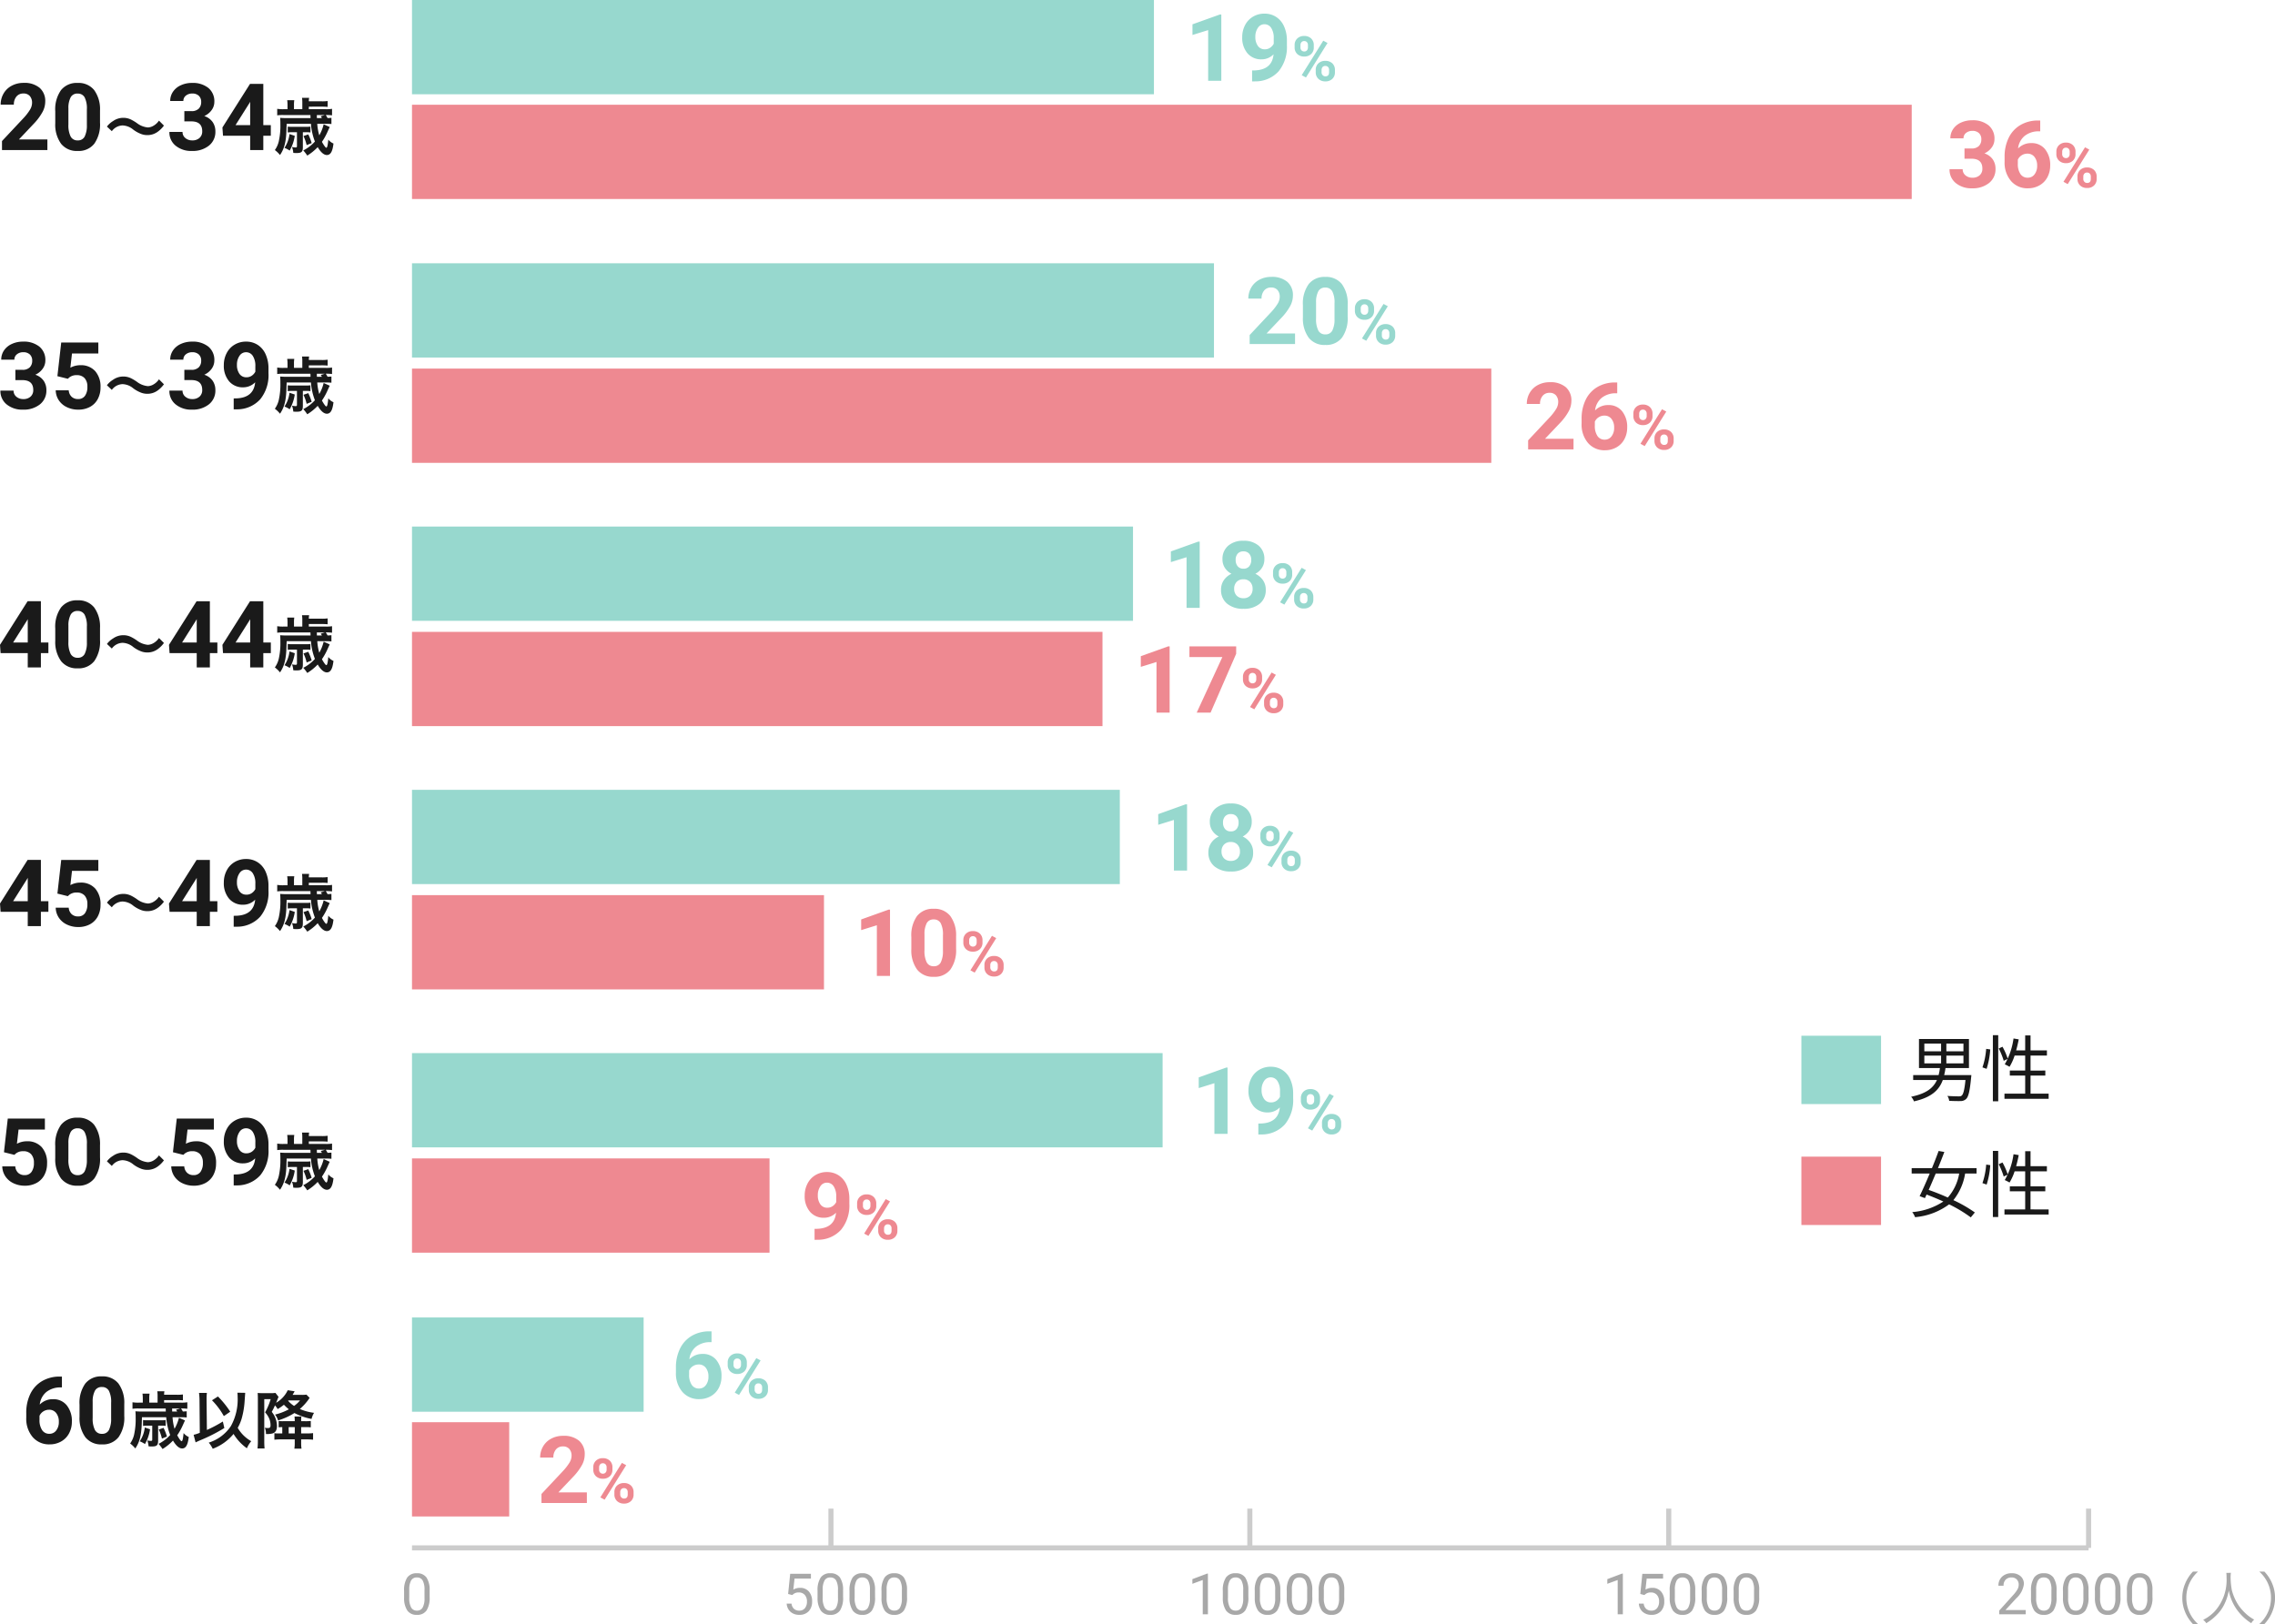 <svg xmlns="http://www.w3.org/2000/svg" width="448" height="319.884" viewBox="0 0 448 319.884"><g transform="translate(4497.348 21043.951)"><g transform="translate(-4497.348 -21043.951)"><g transform="translate(79.576 0)"><g transform="translate(0 309.548)"><g transform="translate(0 0)"><path d="M5.648-3.248A4.631,4.631,0,0,1,5.04-.6a2.161,2.161,0,0,1-1.9.865A2.176,2.176,0,0,1,1.253-.585,4.4,4.4,0,0,1,.618-3.111V-4.463a4.528,4.528,0,0,1,.608-2.611,2.177,2.177,0,0,1,1.9-.854A2.2,2.2,0,0,1,5.024-7.1a4.37,4.37,0,0,1,.624,2.542ZM4.635-4.633a3.71,3.71,0,0,0-.361-1.875A1.243,1.243,0,0,0,3.13-7.1,1.227,1.227,0,0,0,2-6.51a3.623,3.623,0,0,0-.367,1.8v1.62a3.77,3.77,0,0,0,.375,1.907,1.241,1.241,0,0,0,1.136.616,1.224,1.224,0,0,0,1.114-.58,3.633,3.633,0,0,0,.38-1.828Z" transform="translate(-0.618 8.257)" fill="#a8a8a8"/><path d="M1.112-3.845l.405-3.974H5.6v.936H2.376L2.135-4.709a2.572,2.572,0,0,1,1.33-.345,2.2,2.2,0,0,1,1.73.72,2.821,2.821,0,0,1,.64,1.946A2.723,2.723,0,0,1,5.17-.448,2.424,2.424,0,0,1,3.312.26,2.519,2.519,0,0,1,1.588-.325a2.338,2.338,0,0,1-.761-1.62h.958A1.608,1.608,0,0,0,2.272-.914a1.515,1.515,0,0,0,1.04.348A1.366,1.366,0,0,0,4.42-1.048a2.014,2.014,0,0,0,.4-1.33,1.848,1.848,0,0,0-.435-1.284A1.48,1.48,0,0,0,3.23-4.146a1.669,1.669,0,0,0-1.04.29l-.268.219Zm10.826.6A4.631,4.631,0,0,1,11.331-.6a2.161,2.161,0,0,1-1.9.865A2.176,2.176,0,0,1,7.543-.585a4.4,4.4,0,0,1-.635-2.526V-4.463a4.528,4.528,0,0,1,.608-2.611,2.177,2.177,0,0,1,1.9-.854,2.2,2.2,0,0,1,1.894.824,4.37,4.37,0,0,1,.624,2.542ZM10.926-4.633a3.71,3.71,0,0,0-.361-1.875A1.243,1.243,0,0,0,9.42-7.1a1.227,1.227,0,0,0-1.133.586,3.623,3.623,0,0,0-.367,1.8v1.62A3.77,3.77,0,0,0,8.3-1.182a1.241,1.241,0,0,0,1.136.616,1.224,1.224,0,0,0,1.114-.58,3.633,3.633,0,0,0,.38-1.828Zm7.307,1.385A4.631,4.631,0,0,1,17.625-.6a2.161,2.161,0,0,1-1.9.865,2.176,2.176,0,0,1-1.888-.846A4.4,4.4,0,0,1,13.2-3.111V-4.463a4.528,4.528,0,0,1,.608-2.611,2.177,2.177,0,0,1,1.9-.854,2.2,2.2,0,0,1,1.894.824,4.37,4.37,0,0,1,.624,2.542ZM17.22-4.633a3.71,3.71,0,0,0-.361-1.875A1.243,1.243,0,0,0,15.715-7.1a1.227,1.227,0,0,0-1.133.586,3.623,3.623,0,0,0-.367,1.8v1.62a3.77,3.77,0,0,0,.375,1.907,1.241,1.241,0,0,0,1.136.616,1.224,1.224,0,0,0,1.114-.58,3.633,3.633,0,0,0,.38-1.828Zm7.307,1.385A4.631,4.631,0,0,1,23.919-.6a2.161,2.161,0,0,1-1.9.865,2.176,2.176,0,0,1-1.888-.846A4.4,4.4,0,0,1,19.5-3.111V-4.463A4.528,4.528,0,0,1,20.1-7.074a2.177,2.177,0,0,1,1.9-.854A2.2,2.2,0,0,1,23.9-7.1a4.37,4.37,0,0,1,.624,2.542ZM23.514-4.633a3.71,3.71,0,0,0-.361-1.875A1.243,1.243,0,0,0,22.009-7.1a1.227,1.227,0,0,0-1.133.586,3.623,3.623,0,0,0-.367,1.8v1.62a3.77,3.77,0,0,0,.375,1.907,1.241,1.241,0,0,0,1.136.616,1.224,1.224,0,0,0,1.114-.58,3.633,3.633,0,0,0,.38-1.828Z" transform="translate(74.512 8.257)" fill="#a8a8a8"/><path d="M3.973.151H2.955V-6.6l-2.042.75v-.92l2.9-1.089h.159Zm7.964-3.4A4.631,4.631,0,0,1,11.329-.6,2.161,2.161,0,0,1,9.43.26,2.176,2.176,0,0,1,7.541-.585a4.4,4.4,0,0,1-.635-2.526V-4.463a4.528,4.528,0,0,1,.608-2.611,2.177,2.177,0,0,1,1.9-.854,2.2,2.2,0,0,1,1.894.824,4.37,4.37,0,0,1,.624,2.542ZM10.924-4.633a3.71,3.71,0,0,0-.361-1.875A1.243,1.243,0,0,0,9.419-7.1a1.227,1.227,0,0,0-1.133.586,3.623,3.623,0,0,0-.367,1.8v1.62a3.77,3.77,0,0,0,.375,1.907A1.241,1.241,0,0,0,9.43-.566a1.224,1.224,0,0,0,1.114-.58,3.633,3.633,0,0,0,.38-1.828Zm7.307,1.385A4.631,4.631,0,0,1,17.623-.6a2.161,2.161,0,0,1-1.9.865,2.176,2.176,0,0,1-1.888-.846A4.4,4.4,0,0,1,13.2-3.111V-4.463a4.528,4.528,0,0,1,.608-2.611,2.177,2.177,0,0,1,1.9-.854,2.2,2.2,0,0,1,1.894.824,4.37,4.37,0,0,1,.624,2.542ZM17.218-4.633a3.71,3.71,0,0,0-.361-1.875A1.243,1.243,0,0,0,15.713-7.1a1.227,1.227,0,0,0-1.133.586,3.623,3.623,0,0,0-.367,1.8v1.62a3.77,3.77,0,0,0,.375,1.907,1.241,1.241,0,0,0,1.136.616,1.224,1.224,0,0,0,1.114-.58,3.633,3.633,0,0,0,.38-1.828Zm7.307,1.385A4.631,4.631,0,0,1,23.918-.6a2.161,2.161,0,0,1-1.9.865A2.176,2.176,0,0,1,20.13-.585,4.4,4.4,0,0,1,19.5-3.111V-4.463A4.528,4.528,0,0,1,20.1-7.074a2.177,2.177,0,0,1,1.9-.854A2.2,2.2,0,0,1,23.9-7.1a4.37,4.37,0,0,1,.624,2.542ZM23.513-4.633a3.71,3.71,0,0,0-.361-1.875A1.243,1.243,0,0,0,22.008-7.1a1.227,1.227,0,0,0-1.133.586,3.623,3.623,0,0,0-.367,1.8v1.62a3.77,3.77,0,0,0,.375,1.907,1.241,1.241,0,0,0,1.136.616,1.224,1.224,0,0,0,1.114-.58,3.633,3.633,0,0,0,.38-1.828ZM30.82-3.248A4.631,4.631,0,0,1,30.212-.6a2.161,2.161,0,0,1-1.9.865,2.176,2.176,0,0,1-1.888-.846,4.4,4.4,0,0,1-.635-2.526V-4.463A4.528,4.528,0,0,1,26.4-7.074a2.177,2.177,0,0,1,1.9-.854A2.2,2.2,0,0,1,30.2-7.1a4.37,4.37,0,0,1,.624,2.542ZM29.807-4.633a3.71,3.71,0,0,0-.361-1.875A1.243,1.243,0,0,0,28.3-7.1a1.227,1.227,0,0,0-1.133.586,3.623,3.623,0,0,0-.367,1.8v1.62a3.77,3.77,0,0,0,.375,1.907,1.241,1.241,0,0,0,1.136.616,1.224,1.224,0,0,0,1.114-.58,3.633,3.633,0,0,0,.38-1.828Z" transform="translate(154.319 8.256)" fill="#a8a8a8"/><path d="M3.973.151H2.955V-6.6l-2.042.75v-.92l2.9-1.089h.159Zm3.432-4L7.81-7.818h4.083v.936H8.669L8.428-4.709a2.572,2.572,0,0,1,1.33-.345,2.2,2.2,0,0,1,1.73.72,2.821,2.821,0,0,1,.64,1.946,2.723,2.723,0,0,1-.665,1.94A2.424,2.424,0,0,1,9.6.26,2.519,2.519,0,0,1,7.881-.325a2.338,2.338,0,0,1-.761-1.62h.958A1.608,1.608,0,0,0,8.565-.914,1.515,1.515,0,0,0,9.6-.566a1.366,1.366,0,0,0,1.108-.482,2.014,2.014,0,0,0,.4-1.33,1.848,1.848,0,0,0-.435-1.284,1.48,1.48,0,0,0-1.158-.484,1.669,1.669,0,0,0-1.04.29l-.268.219Zm10.826.6A4.631,4.631,0,0,1,17.623-.6a2.161,2.161,0,0,1-1.9.865,2.176,2.176,0,0,1-1.888-.846A4.4,4.4,0,0,1,13.2-3.111V-4.463a4.528,4.528,0,0,1,.608-2.611,2.177,2.177,0,0,1,1.9-.854,2.2,2.2,0,0,1,1.894.824,4.37,4.37,0,0,1,.624,2.542ZM17.218-4.633a3.71,3.71,0,0,0-.361-1.875A1.243,1.243,0,0,0,15.713-7.1a1.227,1.227,0,0,0-1.133.586,3.623,3.623,0,0,0-.367,1.8v1.62a3.77,3.77,0,0,0,.375,1.907,1.241,1.241,0,0,0,1.136.616,1.224,1.224,0,0,0,1.114-.58,3.633,3.633,0,0,0,.38-1.828Zm7.307,1.385A4.631,4.631,0,0,1,23.918-.6a2.161,2.161,0,0,1-1.9.865A2.176,2.176,0,0,1,20.13-.585,4.4,4.4,0,0,1,19.5-3.111V-4.463A4.528,4.528,0,0,1,20.1-7.074a2.177,2.177,0,0,1,1.9-.854A2.2,2.2,0,0,1,23.9-7.1a4.37,4.37,0,0,1,.624,2.542ZM23.513-4.633a3.71,3.71,0,0,0-.361-1.875A1.243,1.243,0,0,0,22.008-7.1a1.227,1.227,0,0,0-1.133.586,3.623,3.623,0,0,0-.367,1.8v1.62a3.77,3.77,0,0,0,.375,1.907,1.241,1.241,0,0,0,1.136.616,1.224,1.224,0,0,0,1.114-.58,3.633,3.633,0,0,0,.38-1.828ZM30.82-3.248A4.631,4.631,0,0,1,30.212-.6a2.161,2.161,0,0,1-1.9.865,2.176,2.176,0,0,1-1.888-.846,4.4,4.4,0,0,1-.635-2.526V-4.463A4.528,4.528,0,0,1,26.4-7.074a2.177,2.177,0,0,1,1.9-.854A2.2,2.2,0,0,1,30.2-7.1a4.37,4.37,0,0,1,.624,2.542ZM29.807-4.633a3.71,3.71,0,0,0-.361-1.875A1.243,1.243,0,0,0,28.3-7.1a1.227,1.227,0,0,0-1.133.586,3.623,3.623,0,0,0-.367,1.8v1.62a3.77,3.77,0,0,0,.375,1.907,1.241,1.241,0,0,0,1.136.616,1.224,1.224,0,0,0,1.114-.58,3.633,3.633,0,0,0,.38-1.828Z" transform="translate(236.029 8.257)" fill="#a8a8a8"/><path d="M5.874.151H.653V-.577L3.411-3.642a6.554,6.554,0,0,0,.846-1.13,1.886,1.886,0,0,0,.233-.9A1.43,1.43,0,0,0,4.112-6.7,1.321,1.321,0,0,0,3.1-7.1a1.564,1.564,0,0,0-1.174.43,1.641,1.641,0,0,0-.419,1.2H.5a2.35,2.35,0,0,1,.709-1.779,2.628,2.628,0,0,1,1.9-.679,2.525,2.525,0,0,1,1.757.583,1.988,1.988,0,0,1,.646,1.552,4.559,4.559,0,0,1-1.5,2.8L1.873-.675h4Zm6.07-3.4A4.631,4.631,0,0,1,11.337-.6a2.161,2.161,0,0,1-1.9.865A2.176,2.176,0,0,1,7.549-.585a4.4,4.4,0,0,1-.635-2.526V-4.463a4.528,4.528,0,0,1,.608-2.611,2.177,2.177,0,0,1,1.9-.854A2.2,2.2,0,0,1,11.32-7.1a4.37,4.37,0,0,1,.624,2.542ZM10.932-4.633a3.71,3.71,0,0,0-.361-1.875A1.243,1.243,0,0,0,9.427-7.1a1.227,1.227,0,0,0-1.133.586,3.623,3.623,0,0,0-.367,1.8v1.62A3.77,3.77,0,0,0,8.3-1.182a1.241,1.241,0,0,0,1.136.616,1.224,1.224,0,0,0,1.114-.58,3.633,3.633,0,0,0,.38-1.828Zm7.307,1.385A4.631,4.631,0,0,1,17.631-.6a2.161,2.161,0,0,1-1.9.865,2.176,2.176,0,0,1-1.888-.846,4.4,4.4,0,0,1-.635-2.526V-4.463a4.528,4.528,0,0,1,.608-2.611,2.177,2.177,0,0,1,1.9-.854,2.2,2.2,0,0,1,1.894.824,4.37,4.37,0,0,1,.624,2.542ZM17.226-4.633a3.71,3.71,0,0,0-.361-1.875A1.243,1.243,0,0,0,15.721-7.1a1.227,1.227,0,0,0-1.133.586,3.623,3.623,0,0,0-.367,1.8v1.62A3.77,3.77,0,0,0,14.6-1.182a1.241,1.241,0,0,0,1.136.616,1.224,1.224,0,0,0,1.114-.58,3.633,3.633,0,0,0,.38-1.828Zm7.307,1.385A4.631,4.631,0,0,1,23.926-.6a2.161,2.161,0,0,1-1.9.865,2.176,2.176,0,0,1-1.888-.846A4.4,4.4,0,0,1,19.5-3.111V-4.463a4.528,4.528,0,0,1,.608-2.611,2.177,2.177,0,0,1,1.9-.854,2.2,2.2,0,0,1,1.894.824,4.37,4.37,0,0,1,.624,2.542ZM23.521-4.633a3.71,3.71,0,0,0-.361-1.875A1.243,1.243,0,0,0,22.016-7.1a1.227,1.227,0,0,0-1.133.586,3.623,3.623,0,0,0-.367,1.8v1.62a3.77,3.77,0,0,0,.375,1.907,1.241,1.241,0,0,0,1.136.616,1.224,1.224,0,0,0,1.114-.58,3.633,3.633,0,0,0,.38-1.828Zm7.307,1.385A4.631,4.631,0,0,1,30.22-.6a2.161,2.161,0,0,1-1.9.865,2.176,2.176,0,0,1-1.888-.846A4.4,4.4,0,0,1,25.8-3.111V-4.463a4.528,4.528,0,0,1,.608-2.611,2.177,2.177,0,0,1,1.9-.854A2.2,2.2,0,0,1,30.2-7.1a4.37,4.37,0,0,1,.624,2.542ZM29.815-4.633a3.71,3.71,0,0,0-.361-1.875A1.243,1.243,0,0,0,28.31-7.1a1.227,1.227,0,0,0-1.133.586,3.623,3.623,0,0,0-.367,1.8v1.62a3.77,3.77,0,0,0,.375,1.907,1.241,1.241,0,0,0,1.136.616,1.224,1.224,0,0,0,1.114-.58,3.633,3.633,0,0,0,.38-1.828Z" transform="translate(313.464 8.257)" fill="#a8a8a8"/><path d="M10.64,1.084a7.088,7.088,0,0,1-1.7-2.32,6.8,6.8,0,0,1-.605-2.847,6.8,6.8,0,0,1,.605-2.847,7.088,7.088,0,0,1,1.7-2.32h-1a7.545,7.545,0,0,0-1.558,2.41,7.03,7.03,0,0,0-.538,2.758,7.03,7.03,0,0,0,.538,2.758,7.545,7.545,0,0,0,1.558,2.41ZM16.211-9a7.653,7.653,0,0,1,.045.986,9.181,9.181,0,0,1-2.32,6.58A7.915,7.915,0,0,1,11.649.255a2.138,2.138,0,0,1,.605.661A9.533,9.533,0,0,0,14.317-.721a7.54,7.54,0,0,0,1.6-2.3,9.5,9.5,0,0,0,.773-2.5A9.672,9.672,0,0,0,18.15-1.954,10.266,10.266,0,0,0,21.121.916,2.551,2.551,0,0,1,21.7.21a8.255,8.255,0,0,1-1.3-.874,9.91,9.91,0,0,1-1.659-1.771A9.812,9.812,0,0,1,17.3-5.574a14.546,14.546,0,0,1-.247-2.432,7.627,7.627,0,0,1,.056-1ZM23.7,1.084a7.545,7.545,0,0,0,1.558-2.41A7.03,7.03,0,0,0,25.8-4.083a7.03,7.03,0,0,0-.538-2.758A7.545,7.545,0,0,0,23.7-9.251h-1a6.975,6.975,0,0,1,1.7,2.32,6.8,6.8,0,0,1,.605,2.847,6.8,6.8,0,0,1-.605,2.847,6.975,6.975,0,0,1-1.7,2.32Z" transform="translate(342.629 9.251)" fill="#a8a8a8"/></g></g><line x2="330.158" transform="translate(1.555 304.881)" fill="none" stroke="#ccc" stroke-miterlimit="10" stroke-width="1"/><line y1="7.737" transform="translate(84.056 297.145)" fill="none" stroke="#ccc" stroke-miterlimit="10" stroke-width="1"/><line y1="7.737" transform="translate(166.547 297.145)" fill="none" stroke="#ccc" stroke-miterlimit="10" stroke-width="1"/><line y1="7.737" transform="translate(249.038 297.145)" fill="none" stroke="#ccc" stroke-miterlimit="10" stroke-width="1"/><line y1="7.737" transform="translate(331.713 297.145)" fill="none" stroke="#ccc" stroke-miterlimit="10" stroke-width="1"/><rect width="295.331" height="18.567" transform="translate(1.555 20.63)" fill="#ee8991"/><rect width="212.54" height="18.567" transform="translate(1.555 72.599)" fill="#ee8991"/><rect width="135.974" height="18.567" transform="translate(1.555 124.455)" fill="#ee8991"/><rect width="81.131" height="18.567" transform="translate(1.555 176.311)" fill="#ee8991"/><rect width="70.408" height="18.567" transform="translate(1.555 228.167)" fill="#ee8991"/><rect width="19.146" height="18.567" transform="translate(1.555 280.125)" fill="#ee8991"/><rect width="146.105" height="18.567" transform="translate(1.555)" fill="#97d8ce"/><rect width="157.927" height="18.567" transform="translate(1.555 51.856)" fill="#97d8ce"/><rect width="141.983" height="18.567" transform="translate(1.555 103.712)" fill="#97d8ce"/><rect width="139.389" height="18.567" transform="translate(1.555 155.569)" fill="#97d8ce"/><rect width="147.812" height="18.567" transform="translate(1.555 207.425)" fill="#97d8ce"/><rect width="45.614" height="18.567" transform="translate(1.555 259.494)" fill="#97d8ce"/><path d="M7.146.247H4.558V-9.73l-3.09.958v-2.1l5.4-1.935h.278ZM17.437-4.966a3.268,3.268,0,0,1-2.365.994,3.5,3.5,0,0,1-2.768-1.187,4.69,4.69,0,0,1-1.039-3.2,5,5,0,0,1,.56-2.351,4.106,4.106,0,0,1,1.563-1.666,4.336,4.336,0,0,1,2.257-.6,4.147,4.147,0,0,1,2.293.645A4.24,4.24,0,0,1,19.5-10.474a6.657,6.657,0,0,1,.564,2.768v.958A7.543,7.543,0,0,1,18.44-1.625,6.129,6.129,0,0,1,13.846.364L13.21.373V-1.786l.573-.009Q17.16-1.947,17.437-4.966Zm-1.729-.985a1.81,1.81,0,0,0,1.079-.322,2.154,2.154,0,0,0,.685-.779V-8.118a3.559,3.559,0,0,0-.5-2.042,1.557,1.557,0,0,0-1.343-.725,1.511,1.511,0,0,0-1.281.712,3.028,3.028,0,0,0-.5,1.787,2.946,2.946,0,0,0,.488,1.751A1.59,1.59,0,0,0,15.709-5.951Zm5.878-.824a1.719,1.719,0,0,1,.519-1.3,1.884,1.884,0,0,1,1.361-.5,1.914,1.914,0,0,1,1.373.493,1.752,1.752,0,0,1,.519,1.335v.43a1.7,1.7,0,0,1-.519,1.3,1.9,1.9,0,0,1-1.361.49,1.916,1.916,0,0,1-1.37-.493,1.739,1.739,0,0,1-.522-1.329Zm1.146.46a.8.8,0,0,0,.206.576.709.709,0,0,0,.54.218.676.676,0,0,0,.531-.221.855.855,0,0,0,.2-.591v-.442a.838.838,0,0,0-.2-.579.691.691,0,0,0-.543-.221.693.693,0,0,0-.531.218.855.855,0,0,0-.2.606Zm3.009,4.43a1.7,1.7,0,0,1,.525-1.3,1.91,1.91,0,0,1,1.361-.493A1.93,1.93,0,0,1,29-3.189a1.742,1.742,0,0,1,.522,1.34v.43a1.71,1.71,0,0,1-.514,1.293,1.892,1.892,0,0,1-1.367.493,1.915,1.915,0,0,1-1.379-.5,1.731,1.731,0,0,1-.519-1.314Zm1.146.466a.8.8,0,0,0,.215.561.7.7,0,0,0,.537.233q.728,0,.728-.806v-.454a.811.811,0,0,0-.2-.576.7.7,0,0,0-.537-.218.7.7,0,0,0-.537.218.837.837,0,0,0-.2.594ZM23.82-.4l-.842-.454,4.245-6.795.842.454Z" transform="translate(153.781 15.661)" fill="#97d8ce"/><path d="M9.814.247H.875V-1.526l4.219-4.5A10.407,10.407,0,0,0,6.379-7.679,2.662,2.662,0,0,0,6.8-9.023a1.992,1.992,0,0,0-.439-1.366,1.584,1.584,0,0,0-1.254-.5,1.709,1.709,0,0,0-1.384.6,2.4,2.4,0,0,0-.506,1.59H.615a4.275,4.275,0,0,1,.569-2.176,4.008,4.008,0,0,1,1.608-1.545,4.887,4.887,0,0,1,2.356-.56,4.627,4.627,0,0,1,3.13.967A3.422,3.422,0,0,1,9.393-9.274a4.385,4.385,0,0,1-.5,1.97,10.95,10.95,0,0,1-1.72,2.338L4.207-1.84H9.814ZM20.176-5.145a6.606,6.606,0,0,1-1.12,4.138A3.908,3.908,0,0,1,15.779.426,3.935,3.935,0,0,1,12.518-.98a6.413,6.413,0,0,1-1.155-4.03v-2.4A6.52,6.52,0,0,1,12.5-11.558a3.937,3.937,0,0,1,3.265-1.415,3.941,3.941,0,0,1,3.26,1.4,6.393,6.393,0,0,1,1.155,4.026ZM17.588-7.778a4.767,4.767,0,0,0-.443-2.36,1.5,1.5,0,0,0-1.384-.739,1.472,1.472,0,0,0-1.348.7,4.461,4.461,0,0,0-.461,2.2V-4.8a5,5,0,0,0,.434,2.369,1.479,1.479,0,0,0,1.393.775,1.454,1.454,0,0,0,1.37-.743,4.884,4.884,0,0,0,.439-2.275Zm4.015,1a1.719,1.719,0,0,1,.519-1.3,1.884,1.884,0,0,1,1.361-.5,1.914,1.914,0,0,1,1.373.493,1.752,1.752,0,0,1,.519,1.335v.43a1.7,1.7,0,0,1-.519,1.3,1.9,1.9,0,0,1-1.361.49,1.916,1.916,0,0,1-1.37-.493A1.739,1.739,0,0,1,21.6-6.351Zm1.146.46a.8.8,0,0,0,.206.576.709.709,0,0,0,.54.218.676.676,0,0,0,.531-.221.855.855,0,0,0,.2-.591v-.442a.838.838,0,0,0-.2-.579.691.691,0,0,0-.543-.221.693.693,0,0,0-.531.218.855.855,0,0,0-.2.606Zm3.009,4.43a1.7,1.7,0,0,1,.525-1.3,1.91,1.91,0,0,1,1.361-.493,1.93,1.93,0,0,1,1.37.487,1.742,1.742,0,0,1,.522,1.34v.43a1.71,1.71,0,0,1-.514,1.293,1.892,1.892,0,0,1-1.367.493,1.915,1.915,0,0,1-1.379-.5,1.731,1.731,0,0,1-.519-1.314Zm1.146.466a.8.8,0,0,0,.215.561.7.7,0,0,0,.537.233q.728,0,.728-.806v-.454a.811.811,0,0,0-.2-.576.7.7,0,0,0-.537-.218.7.7,0,0,0-.537.218.837.837,0,0,0-.2.594ZM23.836-.4l-.842-.454L27.24-7.652l.842.454Z" transform="translate(165.635 67.517)" fill="#97d8ce"/><path d="M3.509-7.42H4.888a1.944,1.944,0,0,0,1.46-.493A1.805,1.805,0,0,0,6.823-9.22a1.6,1.6,0,0,0-.47-1.227,1.822,1.822,0,0,0-1.294-.439,1.91,1.91,0,0,0-1.245.408,1.3,1.3,0,0,0-.5,1.061H.724a3.183,3.183,0,0,1,.551-1.832,3.67,3.67,0,0,1,1.541-1.267A5.141,5.141,0,0,1,5-12.973a4.876,4.876,0,0,1,3.242.99A3.377,3.377,0,0,1,9.412-9.256a2.744,2.744,0,0,1-.546,1.648A3.55,3.55,0,0,1,7.432-6.452,3.24,3.24,0,0,1,9.076-5.27a3.207,3.207,0,0,1,.542,1.863A3.433,3.433,0,0,1,8.35-.622,5.1,5.1,0,0,1,5,.426,4.832,4.832,0,0,1,1.8-.6,3.364,3.364,0,0,1,.563-3.327H3.151a1.5,1.5,0,0,0,.551,1.2,2.03,2.03,0,0,0,1.357.466,2.039,2.039,0,0,0,1.446-.488,1.685,1.685,0,0,0,.524-1.294Q7.029-5.4,4.88-5.4H3.509Zm14.913-5.508V-10.8h-.251a4.4,4.4,0,0,0-2.826.914A3.712,3.712,0,0,0,14.06-7.42a3.525,3.525,0,0,1,2.624-1.057,3.322,3.322,0,0,1,2.7,1.218,4.883,4.883,0,0,1,1,3.206,4.8,4.8,0,0,1-.551,2.3,3.95,3.95,0,0,1-1.558,1.6A4.528,4.528,0,0,1,16,.426a4.229,4.229,0,0,1-3.327-1.433,5.563,5.563,0,0,1-1.267-3.824v-.931a8.371,8.371,0,0,1,.8-3.748,5.878,5.878,0,0,1,2.3-2.517,6.745,6.745,0,0,1,3.48-.9ZM15.9-6.4a2.065,2.065,0,0,0-1.137.327,1.969,1.969,0,0,0-.752.864v.788a3.5,3.5,0,0,0,.511,2.029,1.649,1.649,0,0,0,1.433.73A1.63,1.63,0,0,0,17.3-2.319a2.688,2.688,0,0,0,.515-1.706,2.683,2.683,0,0,0-.519-1.72A1.692,1.692,0,0,0,15.9-6.4ZM21.6-6.775a1.719,1.719,0,0,1,.519-1.3,1.884,1.884,0,0,1,1.361-.5,1.914,1.914,0,0,1,1.373.493,1.752,1.752,0,0,1,.519,1.335v.43a1.7,1.7,0,0,1-.519,1.3,1.9,1.9,0,0,1-1.361.49,1.916,1.916,0,0,1-1.37-.493A1.739,1.739,0,0,1,21.6-6.351Zm1.146.46a.8.8,0,0,0,.206.576.709.709,0,0,0,.54.218.676.676,0,0,0,.531-.221.855.855,0,0,0,.2-.591v-.442a.838.838,0,0,0-.2-.579.691.691,0,0,0-.543-.221.693.693,0,0,0-.531.218.855.855,0,0,0-.2.606Zm3.009,4.43a1.7,1.7,0,0,1,.525-1.3,1.91,1.91,0,0,1,1.361-.493,1.93,1.93,0,0,1,1.37.487,1.742,1.742,0,0,1,.522,1.34v.43a1.71,1.71,0,0,1-.514,1.293,1.892,1.892,0,0,1-1.367.493,1.915,1.915,0,0,1-1.379-.5,1.731,1.731,0,0,1-.519-1.314Zm1.146.466a.8.8,0,0,0,.215.561.7.7,0,0,0,.537.233q.728,0,.728-.806v-.454a.811.811,0,0,0-.2-.576.7.7,0,0,0-.537-.218.7.7,0,0,0-.537.218.837.837,0,0,0-.2.594ZM23.837-.4,23-.857l4.245-6.795.842.454Z" transform="translate(303.77 36.663)" fill="#ee8991"/><path d="M9.814.247H.875V-1.526l4.219-4.5A10.407,10.407,0,0,0,6.379-7.679,2.662,2.662,0,0,0,6.8-9.023a1.992,1.992,0,0,0-.439-1.366,1.584,1.584,0,0,0-1.254-.5,1.709,1.709,0,0,0-1.384.6,2.4,2.4,0,0,0-.506,1.59H.615a4.275,4.275,0,0,1,.569-2.176,4.008,4.008,0,0,1,1.608-1.545,4.887,4.887,0,0,1,2.356-.56,4.627,4.627,0,0,1,3.13.967A3.422,3.422,0,0,1,9.393-9.274a4.385,4.385,0,0,1-.5,1.97,10.95,10.95,0,0,1-1.72,2.338L4.207-1.84H9.814Zm8.607-13.175V-10.8H18.17a4.4,4.4,0,0,0-2.826.914A3.712,3.712,0,0,0,14.059-7.42a3.525,3.525,0,0,1,2.624-1.057,3.322,3.322,0,0,1,2.7,1.218,4.883,4.883,0,0,1,1,3.206,4.8,4.8,0,0,1-.551,2.3,3.95,3.95,0,0,1-1.558,1.6A4.528,4.528,0,0,1,16,.426a4.229,4.229,0,0,1-3.327-1.433,5.563,5.563,0,0,1-1.267-3.824v-.931a8.371,8.371,0,0,1,.8-3.748,5.878,5.878,0,0,1,2.3-2.517,6.745,6.745,0,0,1,3.48-.9ZM15.9-6.4a2.065,2.065,0,0,0-1.137.327,1.969,1.969,0,0,0-.752.864v.788a3.5,3.5,0,0,0,.511,2.029,1.649,1.649,0,0,0,1.433.73A1.63,1.63,0,0,0,17.3-2.319a2.688,2.688,0,0,0,.515-1.706,2.683,2.683,0,0,0-.519-1.72A1.692,1.692,0,0,0,15.9-6.4ZM21.6-6.775a1.719,1.719,0,0,1,.519-1.3,1.884,1.884,0,0,1,1.361-.5,1.914,1.914,0,0,1,1.373.493,1.752,1.752,0,0,1,.519,1.335v.43a1.7,1.7,0,0,1-.519,1.3,1.9,1.9,0,0,1-1.361.49,1.916,1.916,0,0,1-1.37-.493A1.739,1.739,0,0,1,21.6-6.351Zm1.146.46a.8.8,0,0,0,.206.576.709.709,0,0,0,.54.218.676.676,0,0,0,.531-.221.855.855,0,0,0,.2-.591v-.442a.838.838,0,0,0-.2-.579.691.691,0,0,0-.543-.221.693.693,0,0,0-.531.218.855.855,0,0,0-.2.606Zm3.009,4.43a1.7,1.7,0,0,1,.525-1.3,1.91,1.91,0,0,1,1.361-.493,1.93,1.93,0,0,1,1.37.487,1.742,1.742,0,0,1,.522,1.34v.43a1.71,1.71,0,0,1-.514,1.293,1.892,1.892,0,0,1-1.367.493,1.915,1.915,0,0,1-1.379-.5,1.731,1.731,0,0,1-.519-1.314Zm1.146.466a.8.8,0,0,0,.215.561.7.7,0,0,0,.537.233q.728,0,.728-.806v-.454a.811.811,0,0,0-.2-.576.7.7,0,0,0-.537-.218.7.7,0,0,0-.537.218.837.837,0,0,0-.2.594ZM23.836-.4l-.842-.454L27.24-7.652l.842.454Z" transform="translate(220.472 88.26)" fill="#ee8991"/><path d="M7.146.244H4.558V-9.733l-3.09.958v-2.1l5.4-1.935h.278Zm13.1-11.59L15.207.244H12.475L17.527-10.7H11.042v-2.1H20.25Zm1.338,4.568a1.719,1.719,0,0,1,.519-1.3,1.884,1.884,0,0,1,1.361-.5,1.914,1.914,0,0,1,1.373.493,1.752,1.752,0,0,1,.519,1.335v.43a1.7,1.7,0,0,1-.519,1.3,1.9,1.9,0,0,1-1.361.49,1.916,1.916,0,0,1-1.37-.493,1.739,1.739,0,0,1-.522-1.329Zm1.146.46a.8.8,0,0,0,.206.576.709.709,0,0,0,.54.218.676.676,0,0,0,.531-.221.855.855,0,0,0,.2-.591v-.442a.838.838,0,0,0-.2-.579.691.691,0,0,0-.543-.221.693.693,0,0,0-.531.218.855.855,0,0,0-.2.606Zm3.009,4.43a1.7,1.7,0,0,1,.525-1.3,1.91,1.91,0,0,1,1.361-.493A1.93,1.93,0,0,1,29-3.192a1.742,1.742,0,0,1,.522,1.34v.43a1.71,1.71,0,0,1-.514,1.293,1.892,1.892,0,0,1-1.367.493,1.915,1.915,0,0,1-1.379-.5,1.731,1.731,0,0,1-.519-1.314Zm1.146.466a.8.8,0,0,0,.215.561.7.7,0,0,0,.537.233q.728,0,.728-.806v-.454a.811.811,0,0,0-.2-.576.7.7,0,0,0-.537-.218.7.7,0,0,0-.537.218.837.837,0,0,0-.2.594ZM23.82-.407l-.842-.454,4.245-6.795.842.454Z" transform="translate(143.608 140.119)" fill="#ee8991"/><path d="M7.146.247H4.558V-9.73l-3.09.958v-2.1l5.4-1.935h.278ZM20.16-5.145a6.606,6.606,0,0,1-1.12,4.138A3.908,3.908,0,0,1,15.762.426,3.935,3.935,0,0,1,12.5-.98a6.413,6.413,0,0,1-1.155-4.03v-2.4a6.52,6.52,0,0,1,1.133-4.147,3.937,3.937,0,0,1,3.265-1.415,3.941,3.941,0,0,1,3.26,1.4A6.393,6.393,0,0,1,20.16-7.545ZM17.572-7.778a4.767,4.767,0,0,0-.443-2.36,1.5,1.5,0,0,0-1.384-.739,1.472,1.472,0,0,0-1.348.7,4.461,4.461,0,0,0-.461,2.2V-4.8a5,5,0,0,0,.434,2.369,1.479,1.479,0,0,0,1.393.775,1.454,1.454,0,0,0,1.37-.743,4.884,4.884,0,0,0,.439-2.275Zm4.015,1a1.719,1.719,0,0,1,.519-1.3,1.884,1.884,0,0,1,1.361-.5,1.914,1.914,0,0,1,1.373.493,1.752,1.752,0,0,1,.519,1.335v.43a1.7,1.7,0,0,1-.519,1.3,1.9,1.9,0,0,1-1.361.49,1.916,1.916,0,0,1-1.37-.493,1.739,1.739,0,0,1-.522-1.329Zm1.146.46a.8.8,0,0,0,.206.576.709.709,0,0,0,.54.218.676.676,0,0,0,.531-.221.855.855,0,0,0,.2-.591v-.442a.838.838,0,0,0-.2-.579.691.691,0,0,0-.543-.221.693.693,0,0,0-.531.218.855.855,0,0,0-.2.606Zm3.009,4.43a1.7,1.7,0,0,1,.525-1.3,1.91,1.91,0,0,1,1.361-.493A1.93,1.93,0,0,1,29-3.189a1.742,1.742,0,0,1,.522,1.34v.43a1.71,1.71,0,0,1-.514,1.293,1.892,1.892,0,0,1-1.367.493,1.915,1.915,0,0,1-1.379-.5,1.731,1.731,0,0,1-.519-1.314Zm1.146.466a.8.8,0,0,0,.215.561.7.7,0,0,0,.537.233q.728,0,.728-.806v-.454a.811.811,0,0,0-.2-.576.7.7,0,0,0-.537-.218.7.7,0,0,0-.537.218.837.837,0,0,0-.2.594ZM23.82-.4l-.842-.454,4.245-6.795.842.454Z" transform="translate(88.541 191.972)" fill="#ee8991"/><path d="M6.927-4.966a3.268,3.268,0,0,1-2.365.994A3.5,3.5,0,0,1,1.795-5.158,4.69,4.69,0,0,1,.756-8.36a5,5,0,0,1,.56-2.351,4.106,4.106,0,0,1,1.563-1.666,4.336,4.336,0,0,1,2.257-.6,4.147,4.147,0,0,1,2.293.645,4.24,4.24,0,0,1,1.558,1.854,6.657,6.657,0,0,1,.564,2.768v.958A7.543,7.543,0,0,1,7.93-1.625,6.129,6.129,0,0,1,3.335.364L2.7.373V-1.786l.573-.009Q6.649-1.947,6.927-4.966ZM5.2-5.951a1.81,1.81,0,0,0,1.079-.322,2.154,2.154,0,0,0,.685-.779V-8.118a3.559,3.559,0,0,0-.5-2.042,1.557,1.557,0,0,0-1.343-.725,1.511,1.511,0,0,0-1.281.712,3.028,3.028,0,0,0-.5,1.787,2.946,2.946,0,0,0,.488,1.751A1.59,1.59,0,0,0,5.2-5.951Zm5.878-.824a1.719,1.719,0,0,1,.519-1.3,1.884,1.884,0,0,1,1.361-.5,1.914,1.914,0,0,1,1.373.493,1.752,1.752,0,0,1,.519,1.335v.43a1.7,1.7,0,0,1-.519,1.3,1.9,1.9,0,0,1-1.361.49,1.916,1.916,0,0,1-1.37-.493,1.739,1.739,0,0,1-.522-1.329Zm1.146.46a.8.8,0,0,0,.206.576.709.709,0,0,0,.54.218.676.676,0,0,0,.531-.221.855.855,0,0,0,.2-.591v-.442a.838.838,0,0,0-.2-.579.691.691,0,0,0-.543-.221.693.693,0,0,0-.531.218.855.855,0,0,0-.2.606Zm3.009,4.43a1.7,1.7,0,0,1,.525-1.3,1.91,1.91,0,0,1,1.361-.493,1.93,1.93,0,0,1,1.37.487,1.742,1.742,0,0,1,.522,1.34v.43A1.71,1.71,0,0,1,18.5-.126a1.892,1.892,0,0,1-1.367.493,1.915,1.915,0,0,1-1.379-.5,1.731,1.731,0,0,1-.519-1.314Zm1.146.466a.8.8,0,0,0,.215.561.7.7,0,0,0,.537.233q.728,0,.728-.806v-.454a.811.811,0,0,0-.2-.576.7.7,0,0,0-.537-.218.7.7,0,0,0-.537.218.837.837,0,0,0-.2.594ZM13.31-.4l-.842-.454,4.245-6.795.842.454Z" transform="translate(78.131 243.828)" fill="#ee8991"/><path d="M9.814.247H.875V-1.526l4.219-4.5A10.407,10.407,0,0,0,6.379-7.679,2.662,2.662,0,0,0,6.8-9.023a1.992,1.992,0,0,0-.439-1.366,1.584,1.584,0,0,0-1.254-.5,1.709,1.709,0,0,0-1.384.6,2.4,2.4,0,0,0-.506,1.59H.615a4.275,4.275,0,0,1,.569-2.176,4.008,4.008,0,0,1,1.608-1.545,4.887,4.887,0,0,1,2.356-.56,4.627,4.627,0,0,1,3.13.967A3.422,3.422,0,0,1,9.393-9.274a4.385,4.385,0,0,1-.5,1.97,10.95,10.95,0,0,1-1.72,2.338L4.207-1.84H9.814Zm1.266-7.022a1.719,1.719,0,0,1,.519-1.3,1.884,1.884,0,0,1,1.361-.5,1.914,1.914,0,0,1,1.373.493,1.752,1.752,0,0,1,.519,1.335v.43a1.7,1.7,0,0,1-.519,1.3,1.9,1.9,0,0,1-1.361.49,1.916,1.916,0,0,1-1.37-.493,1.739,1.739,0,0,1-.522-1.329Zm1.146.46a.8.8,0,0,0,.206.576.709.709,0,0,0,.54.218.676.676,0,0,0,.531-.221.855.855,0,0,0,.2-.591v-.442a.838.838,0,0,0-.2-.579.691.691,0,0,0-.543-.221.693.693,0,0,0-.531.218.855.855,0,0,0-.2.606Zm3.009,4.43a1.7,1.7,0,0,1,.525-1.3,1.91,1.91,0,0,1,1.361-.493,1.93,1.93,0,0,1,1.37.487,1.742,1.742,0,0,1,.522,1.34v.43A1.71,1.71,0,0,1,18.5-.126a1.892,1.892,0,0,1-1.367.493,1.915,1.915,0,0,1-1.379-.5,1.731,1.731,0,0,1-.519-1.314Zm1.146.466a.8.8,0,0,0,.215.561.7.7,0,0,0,.537.233q.728,0,.728-.806v-.454a.811.811,0,0,0-.2-.576.7.7,0,0,0-.537-.218.7.7,0,0,0-.537.218.837.837,0,0,0-.2.594ZM13.313-.4l-.842-.454,4.245-6.795.842.454Z" transform="translate(26.177 295.786)" fill="#ee8991"/><path d="M7.146.247H4.558V-9.73l-3.09.958v-2.1l5.4-1.935h.278ZM19.882-9.327a3.033,3.033,0,0,1-.475,1.684A3.417,3.417,0,0,1,18.1-6.47a3.782,3.782,0,0,1,1.5,1.258,3.228,3.228,0,0,1,.555,1.885A3.418,3.418,0,0,1,18.978-.581,4.8,4.8,0,0,1,15.762.426,4.817,4.817,0,0,1,12.538-.586a3.41,3.41,0,0,1-1.191-2.741,3.249,3.249,0,0,1,.555-1.89A3.713,3.713,0,0,1,13.4-6.47a3.382,3.382,0,0,1-1.3-1.173,3.055,3.055,0,0,1-.47-1.684,3.38,3.38,0,0,1,1.111-2.656,4.373,4.373,0,0,1,3.018-.99,4.4,4.4,0,0,1,3.014.981A3.367,3.367,0,0,1,19.882-9.327Zm-2.32,5.813a1.878,1.878,0,0,0-.493-1.361,1.756,1.756,0,0,0-1.326-.511,1.753,1.753,0,0,0-1.317.506,1.874,1.874,0,0,0-.493,1.366,1.873,1.873,0,0,0,.484,1.343,1.762,1.762,0,0,0,1.343.511,1.758,1.758,0,0,0,1.321-.493A1.87,1.87,0,0,0,17.563-3.515ZM17.294-9.2a1.791,1.791,0,0,0-.4-1.223,1.43,1.43,0,0,0-1.137-.461,1.44,1.44,0,0,0-1.129.448,1.781,1.781,0,0,0-.4,1.236,1.872,1.872,0,0,0,.4,1.254,1.41,1.41,0,0,0,1.137.475A1.4,1.4,0,0,0,16.9-7.948,1.885,1.885,0,0,0,17.294-9.2Zm4.293,2.427a1.719,1.719,0,0,1,.519-1.3,1.884,1.884,0,0,1,1.361-.5,1.914,1.914,0,0,1,1.373.493,1.752,1.752,0,0,1,.519,1.335v.43a1.7,1.7,0,0,1-.519,1.3,1.9,1.9,0,0,1-1.361.49,1.916,1.916,0,0,1-1.37-.493,1.739,1.739,0,0,1-.522-1.329Zm1.146.46a.8.8,0,0,0,.206.576.709.709,0,0,0,.54.218.676.676,0,0,0,.531-.221.855.855,0,0,0,.2-.591v-.442a.838.838,0,0,0-.2-.579.691.691,0,0,0-.543-.221.693.693,0,0,0-.531.218.855.855,0,0,0-.2.606Zm3.009,4.43a1.7,1.7,0,0,1,.525-1.3,1.91,1.91,0,0,1,1.361-.493A1.93,1.93,0,0,1,29-3.189a1.742,1.742,0,0,1,.522,1.34v.43a1.71,1.71,0,0,1-.514,1.293,1.892,1.892,0,0,1-1.367.493,1.915,1.915,0,0,1-1.379-.5,1.731,1.731,0,0,1-.519-1.314Zm1.146.466a.8.8,0,0,0,.215.561.7.7,0,0,0,.537.233q.728,0,.728-.806v-.454a.811.811,0,0,0-.2-.576.7.7,0,0,0-.537-.218.7.7,0,0,0-.537.218.837.837,0,0,0-.2.594ZM23.82-.4l-.842-.454,4.245-6.795.842.454Z" transform="translate(149.527 119.486)" fill="#97d8ce"/><path d="M7.146.247H4.558V-9.73l-3.09.958v-2.1l5.4-1.935h.278ZM19.882-9.327a3.033,3.033,0,0,1-.475,1.684A3.417,3.417,0,0,1,18.1-6.47a3.782,3.782,0,0,1,1.5,1.258,3.228,3.228,0,0,1,.555,1.885A3.418,3.418,0,0,1,18.978-.581,4.8,4.8,0,0,1,15.762.426,4.817,4.817,0,0,1,12.538-.586a3.41,3.41,0,0,1-1.191-2.741,3.249,3.249,0,0,1,.555-1.89A3.713,3.713,0,0,1,13.4-6.47a3.382,3.382,0,0,1-1.3-1.173,3.055,3.055,0,0,1-.47-1.684,3.38,3.38,0,0,1,1.111-2.656,4.373,4.373,0,0,1,3.018-.99,4.4,4.4,0,0,1,3.014.981A3.367,3.367,0,0,1,19.882-9.327Zm-2.32,5.813a1.878,1.878,0,0,0-.493-1.361,1.756,1.756,0,0,0-1.326-.511,1.753,1.753,0,0,0-1.317.506,1.874,1.874,0,0,0-.493,1.366,1.873,1.873,0,0,0,.484,1.343,1.762,1.762,0,0,0,1.343.511,1.758,1.758,0,0,0,1.321-.493A1.87,1.87,0,0,0,17.563-3.515ZM17.294-9.2a1.791,1.791,0,0,0-.4-1.223,1.43,1.43,0,0,0-1.137-.461,1.44,1.44,0,0,0-1.129.448,1.781,1.781,0,0,0-.4,1.236,1.872,1.872,0,0,0,.4,1.254,1.41,1.41,0,0,0,1.137.475A1.4,1.4,0,0,0,16.9-7.948,1.885,1.885,0,0,0,17.294-9.2Zm4.293,2.427a1.719,1.719,0,0,1,.519-1.3,1.884,1.884,0,0,1,1.361-.5,1.914,1.914,0,0,1,1.373.493,1.752,1.752,0,0,1,.519,1.335v.43a1.7,1.7,0,0,1-.519,1.3,1.9,1.9,0,0,1-1.361.49,1.916,1.916,0,0,1-1.37-.493,1.739,1.739,0,0,1-.522-1.329Zm1.146.46a.8.8,0,0,0,.206.576.709.709,0,0,0,.54.218.676.676,0,0,0,.531-.221.855.855,0,0,0,.2-.591v-.442a.838.838,0,0,0-.2-.579.691.691,0,0,0-.543-.221.693.693,0,0,0-.531.218.855.855,0,0,0-.2.606Zm3.009,4.43a1.7,1.7,0,0,1,.525-1.3,1.91,1.91,0,0,1,1.361-.493A1.93,1.93,0,0,1,29-3.189a1.742,1.742,0,0,1,.522,1.34v.43a1.71,1.71,0,0,1-.514,1.293,1.892,1.892,0,0,1-1.367.493,1.915,1.915,0,0,1-1.379-.5,1.731,1.731,0,0,1-.519-1.314Zm1.146.466a.8.8,0,0,0,.215.561.7.7,0,0,0,.537.233q.728,0,.728-.806v-.454a.811.811,0,0,0-.2-.576.7.7,0,0,0-.537-.218.7.7,0,0,0-.537.218.837.837,0,0,0-.2.594ZM23.82-.4l-.842-.454,4.245-6.795.842.454Z" transform="translate(147.037 171.229)" fill="#97d8ce"/><path d="M7.146.247H4.558V-9.73l-3.09.958v-2.1l5.4-1.935h.278ZM17.437-4.966a3.268,3.268,0,0,1-2.365.994,3.5,3.5,0,0,1-2.768-1.187,4.69,4.69,0,0,1-1.039-3.2,5,5,0,0,1,.56-2.351,4.106,4.106,0,0,1,1.563-1.666,4.336,4.336,0,0,1,2.257-.6,4.147,4.147,0,0,1,2.293.645A4.24,4.24,0,0,1,19.5-10.474a6.657,6.657,0,0,1,.564,2.768v.958A7.543,7.543,0,0,1,18.44-1.625,6.129,6.129,0,0,1,13.846.364L13.21.373V-1.786l.573-.009Q17.16-1.947,17.437-4.966Zm-1.729-.985a1.81,1.81,0,0,0,1.079-.322,2.154,2.154,0,0,0,.685-.779V-8.118a3.559,3.559,0,0,0-.5-2.042,1.557,1.557,0,0,0-1.343-.725,1.511,1.511,0,0,0-1.281.712,3.028,3.028,0,0,0-.5,1.787,2.946,2.946,0,0,0,.488,1.751A1.59,1.59,0,0,0,15.709-5.951Zm5.878-.824a1.719,1.719,0,0,1,.519-1.3,1.884,1.884,0,0,1,1.361-.5,1.914,1.914,0,0,1,1.373.493,1.752,1.752,0,0,1,.519,1.335v.43a1.7,1.7,0,0,1-.519,1.3,1.9,1.9,0,0,1-1.361.49,1.916,1.916,0,0,1-1.37-.493,1.739,1.739,0,0,1-.522-1.329Zm1.146.46a.8.8,0,0,0,.206.576.709.709,0,0,0,.54.218.676.676,0,0,0,.531-.221.855.855,0,0,0,.2-.591v-.442a.838.838,0,0,0-.2-.579.691.691,0,0,0-.543-.221.693.693,0,0,0-.531.218.855.855,0,0,0-.2.606Zm3.009,4.43a1.7,1.7,0,0,1,.525-1.3,1.91,1.91,0,0,1,1.361-.493A1.93,1.93,0,0,1,29-3.189a1.742,1.742,0,0,1,.522,1.34v.43a1.71,1.71,0,0,1-.514,1.293,1.892,1.892,0,0,1-1.367.493,1.915,1.915,0,0,1-1.379-.5,1.731,1.731,0,0,1-.519-1.314Zm1.146.466a.8.8,0,0,0,.215.561.7.7,0,0,0,.537.233q.728,0,.728-.806v-.454a.811.811,0,0,0-.2-.576.7.7,0,0,0-.537-.218.7.7,0,0,0-.537.218.837.837,0,0,0-.2.594ZM23.82-.4l-.842-.454,4.245-6.795.842.454Z" transform="translate(155.012 223.085)" fill="#97d8ce"/><path d="M7.892-12.929V-10.8H7.641a4.4,4.4,0,0,0-2.826.914A3.712,3.712,0,0,0,3.53-7.42,3.525,3.525,0,0,1,6.154-8.477a3.322,3.322,0,0,1,2.7,1.218,4.883,4.883,0,0,1,1,3.206,4.8,4.8,0,0,1-.551,2.3,3.95,3.95,0,0,1-1.558,1.6A4.528,4.528,0,0,1,5.474.425,4.229,4.229,0,0,1,2.146-1.008,5.563,5.563,0,0,1,.879-4.832v-.931a8.371,8.371,0,0,1,.8-3.748,5.878,5.878,0,0,1,2.3-2.517,6.745,6.745,0,0,1,3.48-.9ZM5.366-6.4a2.065,2.065,0,0,0-1.137.327,1.969,1.969,0,0,0-.752.864v.788a3.5,3.5,0,0,0,.511,2.029,1.649,1.649,0,0,0,1.433.73A1.63,1.63,0,0,0,6.768-2.32a2.688,2.688,0,0,0,.515-1.706,2.683,2.683,0,0,0-.519-1.72A1.692,1.692,0,0,0,5.366-6.4Zm5.708-.376a1.719,1.719,0,0,1,.519-1.3,1.884,1.884,0,0,1,1.361-.5,1.914,1.914,0,0,1,1.373.493,1.752,1.752,0,0,1,.519,1.335v.43a1.7,1.7,0,0,1-.519,1.3,1.9,1.9,0,0,1-1.361.49,1.916,1.916,0,0,1-1.37-.493,1.739,1.739,0,0,1-.522-1.329Zm1.146.46a.8.8,0,0,0,.206.576.709.709,0,0,0,.54.218.676.676,0,0,0,.531-.221.855.855,0,0,0,.2-.591v-.442a.838.838,0,0,0-.2-.579.691.691,0,0,0-.543-.221.693.693,0,0,0-.531.218.855.855,0,0,0-.2.606Zm3.009,4.43a1.7,1.7,0,0,1,.525-1.3,1.91,1.91,0,0,1,1.361-.493,1.93,1.93,0,0,1,1.37.487,1.742,1.742,0,0,1,.522,1.34v.43A1.71,1.71,0,0,1,18.5-.127a1.892,1.892,0,0,1-1.367.493,1.915,1.915,0,0,1-1.379-.5,1.731,1.731,0,0,1-.519-1.314Zm1.146.466a.8.8,0,0,0,.215.561.7.7,0,0,0,.537.233q.728,0,.728-.806v-.454a.811.811,0,0,0-.2-.576.7.7,0,0,0-.537-.218.7.7,0,0,0-.537.218.837.837,0,0,0-.2.594ZM13.308-.4l-.842-.454,4.245-6.795.842.454Z" transform="translate(52.65 275.155)" fill="#97d8ce"/></g><path d="M-20.435-12.928V-10.8h-.251a4.4,4.4,0,0,0-2.826.914A3.712,3.712,0,0,0-24.8-7.42a3.525,3.525,0,0,1,2.624-1.057,3.322,3.322,0,0,1,2.7,1.218,4.883,4.883,0,0,1,1,3.206,4.8,4.8,0,0,1-.551,2.3,3.95,3.95,0,0,1-1.558,1.6,4.528,4.528,0,0,1-2.279.573,4.229,4.229,0,0,1-3.327-1.433,5.563,5.563,0,0,1-1.267-3.824v-.931a8.371,8.371,0,0,1,.8-3.748,5.878,5.878,0,0,1,2.3-2.517,6.745,6.745,0,0,1,3.48-.9ZM-22.961-6.4a2.065,2.065,0,0,0-1.137.327,1.969,1.969,0,0,0-.752.864v.788a3.5,3.5,0,0,0,.511,2.029,1.649,1.649,0,0,0,1.433.73,1.63,1.63,0,0,0,1.348-.658,2.688,2.688,0,0,0,.515-1.706,2.683,2.683,0,0,0-.519-1.72A1.692,1.692,0,0,0-22.961-6.4ZM-8.156-5.145a6.606,6.606,0,0,1-1.12,4.138A3.908,3.908,0,0,1-12.554.426,3.935,3.935,0,0,1-15.814-.98a6.413,6.413,0,0,1-1.155-4.03v-2.4a6.52,6.52,0,0,1,1.133-4.147,3.937,3.937,0,0,1,3.265-1.415,3.941,3.941,0,0,1,3.26,1.4A6.393,6.393,0,0,1-8.156-7.545Zm-2.588-2.633a4.767,4.767,0,0,0-.443-2.36,1.5,1.5,0,0,0-1.384-.739,1.472,1.472,0,0,0-1.348.7,4.461,4.461,0,0,0-.461,2.2V-4.8a5,5,0,0,0,.434,2.369,1.479,1.479,0,0,0,1.393.775,1.454,1.454,0,0,0,1.37-.743,4.884,4.884,0,0,0,.439-2.275ZM2.964-4.926a10.259,10.259,0,0,1,1.174.049V-6.1c-.257.024-.391.037-.758.049a5.445,5.445,0,0,0-.355-.6,8.1,8.1,0,0,1,1.235.061V-7.873A6.626,6.626,0,0,1,3.025-7.8H-.314v-.5H2.242a10.066,10.066,0,0,1,1.149.049V-9.413a7.446,7.446,0,0,1-1.149.061H-.314a4.115,4.115,0,0,1,.061-.685H-1.659a5.6,5.6,0,0,1,.061.954V-7.8H-3.236v-.807a5.488,5.488,0,0,1,.061-.966H-4.569a7.072,7.072,0,0,1,.061.954V-7.8h-.758a6.99,6.99,0,0,1-1.272-.073v1.284A8.4,8.4,0,0,1-5.3-6.65H0l.024.6H-4.826A11.141,11.141,0,0,1-5.963-6.1a11.016,11.016,0,0,1,.049,1.2,14.2,14.2,0,0,1-.318,3.448A4.865,4.865,0,0,1-7,.247a5.509,5.509,0,0,1,1.015.978C-5.095-.083-4.753-1.5-4.7-4.143l.024-.783H.1a12.216,12.216,0,0,0,.783,3.5A7.91,7.91,0,0,1-1.4.321,8.359,8.359,0,0,1-.619,1.335,9.958,9.958,0,0,0,1.435-.328C2.047.7,2.658,1.225,3.233,1.225c.734,0,1.125-.673,1.308-2.262a2.672,2.672,0,0,1-1.015-.77c-.122,1.223-.22,1.6-.4,1.6-.135,0-.477-.465-.856-1.162A11.881,11.881,0,0,0,3.257-3.1c.477-1.052.477-1.052.55-1.186l-1.2-.538a8.094,8.094,0,0,1-.868,2.177A10.652,10.652,0,0,1,1.35-4.926ZM1.276-6.051l-.012-.6H2.878l-.844.245c.1.147.135.2.232.355ZM-2.649-3.262V-.523c0,.2-.073.257-.269.257a4.256,4.256,0,0,1-.709-.086A4.154,4.154,0,0,1-3.371.81c.342.024.477.024.648.024C-1.732.834-1.488.6-1.488-.352v-2.91h.758A3.894,3.894,0,0,1,0-3.214V-4.375a5.062,5.062,0,0,1-.783.049H-3.652a4.623,4.623,0,0,1-.807-.049v1.162a5.293,5.293,0,0,1,.807-.049ZM-4.117-2.9A6.189,6.189,0,0,1-5.107-.181,5.06,5.06,0,0,1-4.08.357a8.237,8.237,0,0,0,1-2.91Zm2.751.391A8.244,8.244,0,0,1-.742-.719l.991-.4A10.2,10.2,0,0,0-.424-2.834ZM14.116-9.756a4.994,4.994,0,0,1,.049.807,10.856,10.856,0,0,1-1.321,5.76A8.138,8.138,0,0,1,8.479.076a5.606,5.606,0,0,1,.783,1.211,9.741,9.741,0,0,0,4.1-2.923,9.532,9.532,0,0,0,2.629,2.825,5.379,5.379,0,0,1,.856-1.394,7.059,7.059,0,0,1-2.666-2.629,8.752,8.752,0,0,0,.77-1.785,16.415,16.415,0,0,0,.587-3.412c.11-1.565.11-1.565.122-1.7Zm-7.4,7.9A7.994,7.994,0,0,1,5.5-1.465L5.886.027c.306-.147.391-.183.856-.391A32.728,32.728,0,0,0,11.548-2.8l-.293-1.284A25.556,25.556,0,0,1,8.112-2.419L8.051-8.252v-.269a10.8,10.8,0,0,1,.061-1.2H6.559a11.188,11.188,0,0,1,.1,1.455Zm2.4-6.408A14.129,14.129,0,0,1,11.45-5.146l1.26-.868a18.3,18.3,0,0,0-2.421-3Zm18.6-1.113a5.685,5.685,0,0,1-.893.049H24.987c.086-.147.122-.2.183-.318a4.034,4.034,0,0,0,.22-.391l-1.357-.208a5.614,5.614,0,0,1-2.287,2.47c.147-.342.22-.526.293-.734.049-.122.147-.355.183-.428l-.611-.783a4.279,4.279,0,0,1-.807.049H19.032a8.037,8.037,0,0,1-.917-.037c.024.379.037.721.037,1.137V-.181a12.081,12.081,0,0,1-.073,1.406h1.394a13.567,13.567,0,0,1-.061-1.382V-8.484h1.26a12.381,12.381,0,0,1-1.1,2.6,4.279,4.279,0,0,1,.844,1.3,3.448,3.448,0,0,1,.232,1.223c0,.44-.122.563-.526.563a2.66,2.66,0,0,1-.611-.061,2.812,2.812,0,0,1,.232,1.247h.2a4.59,4.59,0,0,0,1.015-.1c.648-.159.954-.648.954-1.529a4.484,4.484,0,0,0-1.027-2.739,12.551,12.551,0,0,0,.636-1.284,4.078,4.078,0,0,1,.526.734,9.544,9.544,0,0,0,1.235-.856,10.191,10.191,0,0,0,.966.9,11.237,11.237,0,0,1-2.715,1.039,3.322,3.322,0,0,1,.6,1.149,13.136,13.136,0,0,0,3.216-1.455,12.11,12.11,0,0,0,3.375,1.162,4.245,4.245,0,0,1,.489-1.2,10.333,10.333,0,0,1-2.8-.758,10.611,10.611,0,0,0,1.663-1.8c.135-.208.135-.208.269-.391ZM24.168-8.24h2.287a5.855,5.855,0,0,1-1.174,1.088,5.3,5.3,0,0,1-1.174-1.015ZM22.957-1.734h-.819a3.978,3.978,0,0,1-.734-.049V-.5A11.68,11.68,0,0,1,22.713-.56h2.7V.162a7.2,7.2,0,0,1-.073,1.1h1.406A6.811,6.811,0,0,1,26.675.174V-.56h1.076A11.428,11.428,0,0,1,29.023-.5V-1.8a6.753,6.753,0,0,1-1.113.061H26.675V-2.981h.783a8.5,8.5,0,0,1,1.113.049v-1.26a8.151,8.151,0,0,1-1.113.049h-.783v-.122a6.08,6.08,0,0,1,.049-.807H25.366a7.364,7.364,0,0,1,.049.807v.122H23.092a4.654,4.654,0,0,1-.844-.049v1.26a5.363,5.363,0,0,1,.709-.049Zm1.26,0V-2.981h1.2v1.247Z" transform="translate(32.629 284.071)" fill="#1a1a1a"/><path d="M-31.4-6.166l.752-6.628h7.309v2.159h-5.186l-.322,2.8a4.1,4.1,0,0,1,1.961-.493,3.759,3.759,0,0,1,2.92,1.155,4.615,4.615,0,0,1,1.057,3.233,4.728,4.728,0,0,1-.533,2.262A3.761,3.761,0,0,1-24.969-.125a4.767,4.767,0,0,1-2.347.551A5.062,5.062,0,0,1-29.51-.053a3.892,3.892,0,0,1-1.6-1.348,3.674,3.674,0,0,1-.622-1.979h2.562A1.913,1.913,0,0,0-28.6-2.113a1.8,1.8,0,0,0,1.276.452,1.591,1.591,0,0,0,1.352-.631A2.925,2.925,0,0,0-25.5-4.079a2.419,2.419,0,0,0-.546-1.7,2,2,0,0,0-1.549-.591,2.241,2.241,0,0,0-1.5.484l-.251.233Zm18.916,1.021A6.606,6.606,0,0,1-13.6-1.007,3.908,3.908,0,0,1-16.882.426,3.935,3.935,0,0,1-20.142-.98,6.413,6.413,0,0,1-21.3-5.01v-2.4a6.52,6.52,0,0,1,1.133-4.147A3.937,3.937,0,0,1-16.9-12.973a3.941,3.941,0,0,1,3.26,1.4,6.393,6.393,0,0,1,1.155,4.026Zm-2.588-2.633a4.767,4.767,0,0,0-.443-2.36,1.5,1.5,0,0,0-1.384-.739,1.472,1.472,0,0,0-1.348.7,4.461,4.461,0,0,0-.461,2.2V-4.8a5,5,0,0,0,.434,2.369,1.479,1.479,0,0,0,1.393.775,1.454,1.454,0,0,0,1.37-.743,4.884,4.884,0,0,0,.439-2.275Zm4.916,4.308A2.7,2.7,0,0,1-8.029-4.6a3.49,3.49,0,0,1,2.1.832,6.25,6.25,0,0,0,1.675.9,3.479,3.479,0,0,0,1.076.171,3.434,3.434,0,0,0,2.116-.7A5.34,5.34,0,0,0,.1-4.571l-.978-.978A3.278,3.278,0,0,1-2.147-4.436a2.417,2.417,0,0,1-.9.232A4.147,4.147,0,0,1-5.216-5.06a8.778,8.778,0,0,0-1.113-.673A3.431,3.431,0,0,0-7.907-6.1a3.485,3.485,0,0,0-2.005.636,4.205,4.205,0,0,0-1.211,1.088Zm12.033-2.7.752-6.628H9.937v2.159H4.751l-.322,2.8A4.1,4.1,0,0,1,6.39-8.324,3.759,3.759,0,0,1,9.31-7.169a4.615,4.615,0,0,1,1.057,3.233,4.728,4.728,0,0,1-.533,2.262A3.761,3.761,0,0,1,8.307-.125,4.767,4.767,0,0,1,5.96.426,5.062,5.062,0,0,1,3.766-.053,3.892,3.892,0,0,1,2.167-1.4,3.674,3.674,0,0,1,1.545-3.38H4.106a1.913,1.913,0,0,0,.569,1.267,1.8,1.8,0,0,0,1.276.452A1.591,1.591,0,0,0,7.3-2.292a2.925,2.925,0,0,0,.475-1.787,2.419,2.419,0,0,0-.546-1.7,2,2,0,0,0-1.549-.591,2.241,2.241,0,0,0-1.5.484l-.251.233Zm16.193,1.2a3.268,3.268,0,0,1-2.365.994,3.5,3.5,0,0,1-2.768-1.187A4.69,4.69,0,0,1,11.9-8.36a5,5,0,0,1,.56-2.351,4.106,4.106,0,0,1,1.563-1.666,4.336,4.336,0,0,1,2.257-.6,4.147,4.147,0,0,1,2.293.645,4.24,4.24,0,0,1,1.558,1.854,6.657,6.657,0,0,1,.564,2.768v.958a7.543,7.543,0,0,1-1.621,5.123A6.129,6.129,0,0,1,14.478.364l-.636.009V-1.786l.573-.009Q17.792-1.947,18.07-4.966Zm-1.729-.985a1.81,1.81,0,0,0,1.079-.322,2.154,2.154,0,0,0,.685-.779V-8.118a3.559,3.559,0,0,0-.5-2.042,1.557,1.557,0,0,0-1.343-.725,1.511,1.511,0,0,0-1.281.712,3.028,3.028,0,0,0-.5,1.787,2.946,2.946,0,0,0,.488,1.751A1.59,1.59,0,0,0,16.341-5.951ZM31.912-4.926a10.259,10.259,0,0,1,1.174.049V-6.1c-.257.024-.391.037-.758.049a5.444,5.444,0,0,0-.355-.6,8.1,8.1,0,0,1,1.235.061V-7.873a6.626,6.626,0,0,1-1.235.073H28.635v-.5h2.556a10.066,10.066,0,0,1,1.149.049V-9.413a7.446,7.446,0,0,1-1.149.061H28.635a4.115,4.115,0,0,1,.061-.685H27.29a5.6,5.6,0,0,1,.061.954V-7.8H25.712v-.807a5.488,5.488,0,0,1,.061-.966H24.379a7.072,7.072,0,0,1,.061.954V-7.8h-.758a6.99,6.99,0,0,1-1.272-.073v1.284a8.4,8.4,0,0,1,1.235-.061h5.307l.024.6H24.122A11.141,11.141,0,0,1,22.985-6.1a11.017,11.017,0,0,1,.049,1.2,14.2,14.2,0,0,1-.318,3.448,4.865,4.865,0,0,1-.77,1.7,5.509,5.509,0,0,1,1.015.978C23.853-.083,24.2-1.5,24.245-4.143l.024-.783h4.781a12.216,12.216,0,0,0,.783,3.5A7.91,7.91,0,0,1,27.546.321a8.36,8.36,0,0,1,.783,1.015A9.958,9.958,0,0,0,30.384-.328c.611,1.027,1.223,1.553,1.8,1.553.734,0,1.125-.673,1.308-2.262a2.672,2.672,0,0,1-1.015-.77c-.122,1.223-.22,1.6-.4,1.6-.135,0-.477-.465-.856-1.162A11.881,11.881,0,0,0,32.206-3.1c.477-1.052.477-1.052.55-1.186l-1.2-.538a8.094,8.094,0,0,1-.868,2.177A10.652,10.652,0,0,1,30.3-4.926ZM30.225-6.051l-.012-.6h1.614l-.844.245c.1.147.135.2.232.355ZM26.3-3.262V-.523c0,.2-.073.257-.269.257a4.256,4.256,0,0,1-.709-.086A4.154,4.154,0,0,1,25.578.81c.342.024.477.024.648.024.991,0,1.235-.232,1.235-1.186v-2.91h.758a3.894,3.894,0,0,1,.734.049V-4.375a5.062,5.062,0,0,1-.783.049H25.3a4.623,4.623,0,0,1-.807-.049v1.162a5.293,5.293,0,0,1,.807-.049ZM24.832-2.9a6.189,6.189,0,0,1-.991,2.715,5.06,5.06,0,0,1,1.027.538,8.237,8.237,0,0,0,1-2.91Zm2.751.391a8.243,8.243,0,0,1,.624,1.785l.991-.4a10.2,10.2,0,0,0-.673-1.712Z" transform="translate(32.179 233.118)" fill="#1a1a1a"/><path d="M-24.119-4.661h1.478v2.087h-1.478V.247h-2.588V-2.574h-5.347l-.116-1.63,5.437-8.589h2.615Zm-5.472,0h2.884v-4.6l-.17.3Zm8.724-1.5.752-6.628h7.309v2.159h-5.186l-.322,2.8a4.1,4.1,0,0,1,1.961-.493,3.759,3.759,0,0,1,2.92,1.155,4.615,4.615,0,0,1,1.057,3.233,4.728,4.728,0,0,1-.533,2.262A3.761,3.761,0,0,1-14.437-.125a4.767,4.767,0,0,1-2.347.551,5.062,5.062,0,0,1-2.194-.479,3.892,3.892,0,0,1-1.6-1.348A3.674,3.674,0,0,1-21.2-3.38h2.562a1.913,1.913,0,0,0,.569,1.267,1.8,1.8,0,0,0,1.276.452,1.591,1.591,0,0,0,1.352-.631,2.925,2.925,0,0,0,.475-1.787,2.419,2.419,0,0,0-.546-1.7,2,2,0,0,0-1.549-.591,2.241,2.241,0,0,0-1.5.484l-.251.233Zm10.719,2.7A2.7,2.7,0,0,1-8.021-4.6a3.49,3.49,0,0,1,2.1.832,6.25,6.25,0,0,0,1.675.9,3.479,3.479,0,0,0,1.076.171,3.434,3.434,0,0,0,2.116-.7A5.34,5.34,0,0,0,.112-4.571l-.978-.978A3.278,3.278,0,0,1-2.139-4.436a2.417,2.417,0,0,1-.9.232A4.147,4.147,0,0,1-5.208-5.06a8.778,8.778,0,0,0-1.113-.673A3.431,3.431,0,0,0-7.9-6.1,3.485,3.485,0,0,0-9.9-5.464a4.205,4.205,0,0,0-1.211,1.088ZM9.157-4.661h1.478v2.087H9.157V.247H6.569V-2.574H1.222L1.105-4.2l5.437-8.589H9.157Zm-5.472,0H6.569v-4.6l-.17.3Zm14.393-.3a3.268,3.268,0,0,1-2.365.994,3.5,3.5,0,0,1-2.768-1.187,4.69,4.69,0,0,1-1.039-3.2,5,5,0,0,1,.56-2.351,4.106,4.106,0,0,1,1.563-1.666,4.336,4.336,0,0,1,2.257-.6,4.147,4.147,0,0,1,2.293.645,4.24,4.24,0,0,1,1.558,1.854A6.657,6.657,0,0,1,20.7-7.706v.958a7.543,7.543,0,0,1-1.621,5.123A6.129,6.129,0,0,1,14.486.364l-.636.009V-1.786l.573-.009Q17.8-1.947,18.078-4.966Zm-1.729-.985a1.81,1.81,0,0,0,1.079-.322,2.154,2.154,0,0,0,.685-.779V-8.118a3.559,3.559,0,0,0-.5-2.042,1.557,1.557,0,0,0-1.343-.725,1.511,1.511,0,0,0-1.281.712,3.028,3.028,0,0,0-.5,1.787,2.946,2.946,0,0,0,.488,1.751A1.59,1.59,0,0,0,16.349-5.951ZM31.92-4.926a10.259,10.259,0,0,1,1.174.049V-6.1c-.257.024-.391.037-.758.049a5.445,5.445,0,0,0-.355-.6,8.1,8.1,0,0,1,1.235.061V-7.873a6.626,6.626,0,0,1-1.235.073H28.643v-.5H31.2a10.066,10.066,0,0,1,1.149.049V-9.413a7.446,7.446,0,0,1-1.149.061H28.643a4.116,4.116,0,0,1,.061-.685H27.3a5.6,5.6,0,0,1,.061.954V-7.8H25.721v-.807a5.488,5.488,0,0,1,.061-.966H24.388a7.072,7.072,0,0,1,.061.954V-7.8h-.758a6.99,6.99,0,0,1-1.272-.073v1.284a8.4,8.4,0,0,1,1.235-.061h5.307l.024.6H24.131A11.141,11.141,0,0,1,22.994-6.1a11.017,11.017,0,0,1,.049,1.2,14.2,14.2,0,0,1-.318,3.448,4.865,4.865,0,0,1-.77,1.7,5.509,5.509,0,0,1,1.015.978C23.862-.083,24.2-1.5,24.253-4.143l.024-.783h4.781a12.216,12.216,0,0,0,.783,3.5A7.91,7.91,0,0,1,27.555.321a8.36,8.36,0,0,1,.783,1.015A9.958,9.958,0,0,0,30.392-.328C31,.7,31.615,1.225,32.189,1.225c.734,0,1.125-.673,1.308-2.262a2.672,2.672,0,0,1-1.015-.77c-.122,1.223-.22,1.6-.4,1.6-.135,0-.477-.465-.856-1.162A11.881,11.881,0,0,0,32.214-3.1c.477-1.052.477-1.052.55-1.186l-1.2-.538A8.094,8.094,0,0,1,30.7-2.651a10.652,10.652,0,0,1-.391-2.275ZM30.233-6.051l-.012-.6h1.614l-.844.245c.1.147.135.2.232.355ZM26.308-3.262V-.523c0,.2-.073.257-.269.257a4.256,4.256,0,0,1-.709-.086A4.154,4.154,0,0,1,25.586.81c.342.024.477.024.648.024.991,0,1.235-.232,1.235-1.186v-2.91h.758a3.894,3.894,0,0,1,.734.049V-4.375a5.062,5.062,0,0,1-.783.049H25.3a4.623,4.623,0,0,1-.807-.049v1.162a5.293,5.293,0,0,1,.807-.049ZM24.84-2.9A6.189,6.189,0,0,1,23.85-.181a5.06,5.06,0,0,1,1.027.538,8.236,8.236,0,0,0,1-2.91Zm2.751.391a8.243,8.243,0,0,1,.624,1.785l.991-.4a10.2,10.2,0,0,0-.673-1.712Z" transform="translate(32.171 182.166)" fill="#1a1a1a"/><path d="M-24.119-4.661h1.478v2.087h-1.478V.247h-2.588V-2.574h-5.347l-.116-1.63,5.437-8.589h2.615Zm-5.472,0h2.884v-4.6l-.17.3Zm17.116-.484A6.606,6.606,0,0,1-13.6-1.007,3.908,3.908,0,0,1-16.873.426,3.935,3.935,0,0,1-20.133-.98a6.413,6.413,0,0,1-1.155-4.03v-2.4a6.52,6.52,0,0,1,1.133-4.147,3.937,3.937,0,0,1,3.265-1.415,3.941,3.941,0,0,1,3.26,1.4,6.393,6.393,0,0,1,1.155,4.026Zm-2.588-2.633a4.767,4.767,0,0,0-.443-2.36,1.5,1.5,0,0,0-1.384-.739,1.472,1.472,0,0,0-1.348.7,4.461,4.461,0,0,0-.461,2.2V-4.8a5,5,0,0,0,.434,2.369,1.479,1.479,0,0,0,1.393.775A1.454,1.454,0,0,0-15.5-2.4a4.884,4.884,0,0,0,.439-2.275Zm4.916,4.308A2.7,2.7,0,0,1-8.021-4.6a3.49,3.49,0,0,1,2.1.832,6.25,6.25,0,0,0,1.675.9,3.479,3.479,0,0,0,1.076.171,3.434,3.434,0,0,0,2.116-.7A5.34,5.34,0,0,0,.112-4.571l-.978-.978A3.278,3.278,0,0,1-2.139-4.436a2.417,2.417,0,0,1-.9.232A4.147,4.147,0,0,1-5.208-5.06a8.778,8.778,0,0,0-1.113-.673A3.431,3.431,0,0,0-7.9-6.1,3.485,3.485,0,0,0-9.9-5.464a4.205,4.205,0,0,0-1.211,1.088ZM9.157-4.661h1.478v2.087H9.157V.247H6.569V-2.574H1.222L1.105-4.2l5.437-8.589H9.157Zm-5.472,0H6.569v-4.6l-.17.3Zm16,0h1.478v2.087H19.681V.247H17.093V-2.574H11.746L11.629-4.2l5.437-8.589h2.615Zm-5.472,0h2.884v-4.6l-.17.3ZM31.92-4.926a10.259,10.259,0,0,1,1.174.049V-6.1c-.257.024-.391.037-.758.049a5.445,5.445,0,0,0-.355-.6,8.1,8.1,0,0,1,1.235.061V-7.873a6.626,6.626,0,0,1-1.235.073H28.643v-.5H31.2a10.066,10.066,0,0,1,1.149.049V-9.413a7.446,7.446,0,0,1-1.149.061H28.643a4.116,4.116,0,0,1,.061-.685H27.3a5.6,5.6,0,0,1,.061.954V-7.8H25.721v-.807a5.488,5.488,0,0,1,.061-.966H24.388a7.072,7.072,0,0,1,.061.954V-7.8h-.758a6.99,6.99,0,0,1-1.272-.073v1.284a8.4,8.4,0,0,1,1.235-.061h5.307l.024.6H24.131A11.141,11.141,0,0,1,22.994-6.1a11.017,11.017,0,0,1,.049,1.2,14.2,14.2,0,0,1-.318,3.448,4.865,4.865,0,0,1-.77,1.7,5.509,5.509,0,0,1,1.015.978C23.862-.083,24.2-1.5,24.253-4.143l.024-.783h4.781a12.216,12.216,0,0,0,.783,3.5A7.91,7.91,0,0,1,27.555.321a8.36,8.36,0,0,1,.783,1.015A9.958,9.958,0,0,0,30.392-.328C31,.7,31.615,1.225,32.189,1.225c.734,0,1.125-.673,1.308-2.262a2.672,2.672,0,0,1-1.015-.77c-.122,1.223-.22,1.6-.4,1.6-.135,0-.477-.465-.856-1.162A11.881,11.881,0,0,0,32.214-3.1c.477-1.052.477-1.052.55-1.186l-1.2-.538A8.094,8.094,0,0,1,30.7-2.651a10.652,10.652,0,0,1-.391-2.275ZM30.233-6.051l-.012-.6h1.614l-.844.245c.1.147.135.2.232.355ZM26.308-3.262V-.523c0,.2-.073.257-.269.257a4.256,4.256,0,0,1-.709-.086A4.154,4.154,0,0,1,25.586.81c.342.024.477.024.648.024.991,0,1.235-.232,1.235-1.186v-2.91h.758a3.894,3.894,0,0,1,.734.049V-4.375a5.062,5.062,0,0,1-.783.049H25.3a4.623,4.623,0,0,1-.807-.049v1.162a5.293,5.293,0,0,1,.807-.049ZM24.84-2.9A6.189,6.189,0,0,1,23.85-.181a5.06,5.06,0,0,1,1.027.538,8.236,8.236,0,0,0,1-2.91Zm2.751.391a8.243,8.243,0,0,1,.624,1.785l.991-.4a10.2,10.2,0,0,0-.673-1.712Z" transform="translate(32.171 131.213)" fill="#1a1a1a"/><path d="M-29.145-7.42h1.379a1.944,1.944,0,0,0,1.46-.493,1.805,1.805,0,0,0,.475-1.308,1.6,1.6,0,0,0-.47-1.227,1.822,1.822,0,0,0-1.294-.439,1.91,1.91,0,0,0-1.245.408,1.3,1.3,0,0,0-.5,1.061h-2.588a3.183,3.183,0,0,1,.551-1.832,3.67,3.67,0,0,1,1.541-1.267,5.141,5.141,0,0,1,2.181-.457,4.876,4.876,0,0,1,3.242.99,3.377,3.377,0,0,1,1.173,2.727,2.744,2.744,0,0,1-.546,1.648,3.55,3.55,0,0,1-1.433,1.155A3.24,3.24,0,0,1-23.579-5.27a3.207,3.207,0,0,1,.542,1.863A3.433,3.433,0,0,1-24.3-.622,5.1,5.1,0,0,1-27.658.426,4.832,4.832,0,0,1-30.851-.6a3.364,3.364,0,0,1-1.24-2.723H-29.5a1.5,1.5,0,0,0,.551,1.2,2.03,2.03,0,0,0,1.357.466,2.039,2.039,0,0,0,1.446-.488,1.685,1.685,0,0,0,.524-1.294q0-1.953-2.15-1.953h-1.37Zm8.276,1.254.752-6.628h7.309v2.159h-5.186l-.322,2.8a4.1,4.1,0,0,1,1.961-.493,3.759,3.759,0,0,1,2.92,1.155,4.615,4.615,0,0,1,1.057,3.233,4.728,4.728,0,0,1-.533,2.262A3.761,3.761,0,0,1-14.439-.125a4.767,4.767,0,0,1-2.347.551,5.062,5.062,0,0,1-2.194-.479,3.892,3.892,0,0,1-1.6-1.348A3.674,3.674,0,0,1-21.2-3.38h2.562a1.913,1.913,0,0,0,.569,1.267,1.8,1.8,0,0,0,1.276.452,1.591,1.591,0,0,0,1.352-.631,2.925,2.925,0,0,0,.475-1.787,2.419,2.419,0,0,0-.546-1.7,2,2,0,0,0-1.549-.591,2.241,2.241,0,0,0-1.5.484l-.251.233Zm10.719,2.7A2.7,2.7,0,0,1-8.022-4.6a3.49,3.49,0,0,1,2.1.832,6.25,6.25,0,0,0,1.675.9,3.479,3.479,0,0,0,1.076.171,3.434,3.434,0,0,0,2.116-.7A5.34,5.34,0,0,0,.11-4.571l-.978-.978A3.278,3.278,0,0,1-2.14-4.436a2.417,2.417,0,0,1-.9.232A4.147,4.147,0,0,1-5.209-5.06a8.778,8.778,0,0,0-1.113-.673A3.431,3.431,0,0,0-7.9-6.1a3.485,3.485,0,0,0-2.005.636,4.205,4.205,0,0,0-1.211,1.088ZM4.131-7.42H5.511a1.944,1.944,0,0,0,1.46-.493A1.805,1.805,0,0,0,7.445-9.22a1.6,1.6,0,0,0-.47-1.227,1.822,1.822,0,0,0-1.294-.439,1.91,1.91,0,0,0-1.245.408,1.3,1.3,0,0,0-.5,1.061H1.346A3.183,3.183,0,0,1,1.9-11.249a3.67,3.67,0,0,1,1.541-1.267,5.141,5.141,0,0,1,2.181-.457,4.876,4.876,0,0,1,3.242.99,3.377,3.377,0,0,1,1.173,2.727,2.744,2.744,0,0,1-.546,1.648A3.55,3.55,0,0,1,8.054-6.452,3.24,3.24,0,0,1,9.7-5.27a3.207,3.207,0,0,1,.542,1.863A3.433,3.433,0,0,1,8.972-.622,5.1,5.1,0,0,1,5.618.426,4.832,4.832,0,0,1,2.425-.6a3.364,3.364,0,0,1-1.24-2.723H3.773a1.5,1.5,0,0,0,.551,1.2,2.03,2.03,0,0,0,1.357.466,2.039,2.039,0,0,0,1.446-.488,1.685,1.685,0,0,0,.524-1.294Q7.651-5.4,5.5-5.4H4.131ZM18.077-4.966a3.268,3.268,0,0,1-2.365.994,3.5,3.5,0,0,1-2.768-1.187,4.69,4.69,0,0,1-1.039-3.2,5,5,0,0,1,.56-2.351,4.106,4.106,0,0,1,1.563-1.666,4.336,4.336,0,0,1,2.257-.6,4.147,4.147,0,0,1,2.293.645,4.24,4.24,0,0,1,1.558,1.854A6.657,6.657,0,0,1,20.7-7.706v.958A7.543,7.543,0,0,1,19.08-1.625,6.129,6.129,0,0,1,14.485.364l-.636.009V-1.786l.573-.009Q17.8-1.947,18.077-4.966Zm-1.729-.985a1.81,1.81,0,0,0,1.079-.322,2.154,2.154,0,0,0,.685-.779V-8.118a3.559,3.559,0,0,0-.5-2.042,1.557,1.557,0,0,0-1.343-.725,1.511,1.511,0,0,0-1.281.712,3.028,3.028,0,0,0-.5,1.787,2.946,2.946,0,0,0,.488,1.751A1.59,1.59,0,0,0,16.348-5.951ZM31.919-4.926a10.259,10.259,0,0,1,1.174.049V-6.1c-.257.024-.391.037-.758.049a5.445,5.445,0,0,0-.355-.6,8.1,8.1,0,0,1,1.235.061V-7.873A6.626,6.626,0,0,1,31.98-7.8H28.642v-.5H31.2a10.066,10.066,0,0,1,1.149.049V-9.413a7.446,7.446,0,0,1-1.149.061H28.642a4.115,4.115,0,0,1,.061-.685H27.3a5.6,5.6,0,0,1,.061.954V-7.8H25.719v-.807a5.488,5.488,0,0,1,.061-.966H24.386a7.072,7.072,0,0,1,.061.954V-7.8h-.758a6.99,6.99,0,0,1-1.272-.073v1.284a8.4,8.4,0,0,1,1.235-.061H28.96l.024.6H24.129A11.141,11.141,0,0,1,22.992-6.1a11.017,11.017,0,0,1,.049,1.2,14.2,14.2,0,0,1-.318,3.448,4.865,4.865,0,0,1-.77,1.7,5.509,5.509,0,0,1,1.015.978C23.86-.083,24.2-1.5,24.252-4.143l.024-.783h4.781a12.216,12.216,0,0,0,.783,3.5A7.91,7.91,0,0,1,27.553.321a8.359,8.359,0,0,1,.783,1.015A9.958,9.958,0,0,0,30.39-.328C31,.7,31.613,1.225,32.188,1.225c.734,0,1.125-.673,1.308-2.262a2.672,2.672,0,0,1-1.015-.77c-.122,1.223-.22,1.6-.4,1.6-.135,0-.477-.465-.856-1.162A11.881,11.881,0,0,0,32.212-3.1c.477-1.052.477-1.052.55-1.186l-1.2-.538A8.094,8.094,0,0,1,30.7-2.651,10.652,10.652,0,0,1,30.3-4.926ZM30.231-6.051l-.012-.6h1.614l-.844.245c.1.147.135.2.232.355ZM26.306-3.262V-.523c0,.2-.073.257-.269.257a4.256,4.256,0,0,1-.709-.086A4.154,4.154,0,0,1,25.585.81c.342.024.477.024.648.024.991,0,1.235-.232,1.235-1.186v-2.91h.758a3.894,3.894,0,0,1,.734.049V-4.375a5.062,5.062,0,0,1-.783.049H25.3a4.623,4.623,0,0,1-.807-.049v1.162a5.293,5.293,0,0,1,.807-.049ZM24.839-2.9a6.189,6.189,0,0,1-.991,2.715,5.06,5.06,0,0,1,1.027.538,8.237,8.237,0,0,0,1-2.91ZM27.59-2.5a8.244,8.244,0,0,1,.624,1.785l.991-.4a10.2,10.2,0,0,0-.673-1.712Z" transform="translate(32.172 80.261)" fill="#1a1a1a"/><path d="M-22.841.247h-8.939V-1.526l4.219-4.5a10.407,10.407,0,0,0,1.285-1.657,2.662,2.662,0,0,0,.416-1.343,1.992,1.992,0,0,0-.439-1.366,1.584,1.584,0,0,0-1.254-.5,1.709,1.709,0,0,0-1.384.6,2.4,2.4,0,0,0-.506,1.59h-2.6a4.275,4.275,0,0,1,.569-2.176,4.008,4.008,0,0,1,1.608-1.545,4.886,4.886,0,0,1,2.356-.56,4.627,4.627,0,0,1,3.13.967,3.422,3.422,0,0,1,1.115,2.732,4.385,4.385,0,0,1-.5,1.97,10.95,10.95,0,0,1-1.72,2.338L-28.448-1.84h5.607Zm10.363-5.392A6.606,6.606,0,0,1-13.6-1.007,3.908,3.908,0,0,1-16.876.426,3.935,3.935,0,0,1-20.136-.98a6.413,6.413,0,0,1-1.155-4.03v-2.4a6.52,6.52,0,0,1,1.133-4.147,3.937,3.937,0,0,1,3.265-1.415,3.941,3.941,0,0,1,3.26,1.4,6.393,6.393,0,0,1,1.155,4.026Zm-2.588-2.633a4.767,4.767,0,0,0-.443-2.36,1.5,1.5,0,0,0-1.384-.739,1.472,1.472,0,0,0-1.348.7,4.461,4.461,0,0,0-.461,2.2V-4.8a5,5,0,0,0,.434,2.369,1.479,1.479,0,0,0,1.393.775,1.454,1.454,0,0,0,1.37-.743,4.884,4.884,0,0,0,.439-2.275Zm4.916,4.308A2.7,2.7,0,0,1-8.023-4.6a3.49,3.49,0,0,1,2.1.832,6.25,6.25,0,0,0,1.675.9,3.479,3.479,0,0,0,1.076.171,3.434,3.434,0,0,0,2.116-.7A5.34,5.34,0,0,0,.109-4.571l-.978-.978A3.278,3.278,0,0,1-2.141-4.436a2.417,2.417,0,0,1-.9.232A4.147,4.147,0,0,1-5.21-5.06a8.778,8.778,0,0,0-1.113-.673A3.431,3.431,0,0,0-7.9-6.1a3.485,3.485,0,0,0-2.005.636,4.205,4.205,0,0,0-1.211,1.088ZM4.13-7.42H5.51a1.944,1.944,0,0,0,1.46-.493A1.805,1.805,0,0,0,7.444-9.22a1.6,1.6,0,0,0-.47-1.227,1.822,1.822,0,0,0-1.294-.439,1.91,1.91,0,0,0-1.245.408,1.3,1.3,0,0,0-.5,1.061H1.345A3.183,3.183,0,0,1,1.9-11.249a3.67,3.67,0,0,1,1.541-1.267,5.141,5.141,0,0,1,2.181-.457,4.876,4.876,0,0,1,3.242.99,3.377,3.377,0,0,1,1.173,2.727,2.744,2.744,0,0,1-.546,1.648A3.55,3.55,0,0,1,8.053-6.452,3.24,3.24,0,0,1,9.7-5.27a3.207,3.207,0,0,1,.542,1.863A3.433,3.433,0,0,1,8.971-.622,5.1,5.1,0,0,1,5.617.426,4.832,4.832,0,0,1,2.424-.6a3.364,3.364,0,0,1-1.24-2.723H3.772a1.5,1.5,0,0,0,.551,1.2,2.03,2.03,0,0,0,1.357.466,2.039,2.039,0,0,0,1.446-.488A1.685,1.685,0,0,0,7.65-3.443Q7.65-5.4,5.5-5.4H4.13ZM19.679-4.661h1.478v2.087H19.679V.247H17.09V-2.574H11.743L11.627-4.2l5.437-8.589h2.615Zm-5.472,0H17.09v-4.6l-.17.3Zm17.712-.265a10.259,10.259,0,0,1,1.174.049V-6.1c-.257.024-.391.037-.758.049a5.444,5.444,0,0,0-.355-.6,8.1,8.1,0,0,1,1.235.061V-7.873a6.626,6.626,0,0,1-1.235.073H28.641v-.5H31.2a10.066,10.066,0,0,1,1.149.049V-9.413a7.446,7.446,0,0,1-1.149.061H28.641a4.115,4.115,0,0,1,.061-.685H27.3a5.6,5.6,0,0,1,.061.954V-7.8H25.718v-.807a5.488,5.488,0,0,1,.061-.966H24.385a7.071,7.071,0,0,1,.061.954V-7.8h-.758a6.99,6.99,0,0,1-1.272-.073v1.284a8.4,8.4,0,0,1,1.235-.061h5.307l.024.6H24.128A11.141,11.141,0,0,1,22.991-6.1a11.017,11.017,0,0,1,.049,1.2,14.2,14.2,0,0,1-.318,3.448,4.865,4.865,0,0,1-.77,1.7,5.509,5.509,0,0,1,1.015.978C23.859-.083,24.2-1.5,24.251-4.143l.024-.783h4.781a12.216,12.216,0,0,0,.783,3.5A7.91,7.91,0,0,1,27.552.321a8.36,8.36,0,0,1,.783,1.015A9.958,9.958,0,0,0,30.389-.328C31,.7,31.612,1.225,32.187,1.225c.734,0,1.125-.673,1.308-2.262a2.672,2.672,0,0,1-1.015-.77c-.122,1.223-.22,1.6-.4,1.6-.135,0-.477-.465-.856-1.162A11.881,11.881,0,0,0,32.211-3.1c.477-1.052.477-1.052.55-1.186l-1.2-.538A8.094,8.094,0,0,1,30.7-2.651,10.651,10.651,0,0,1,30.3-4.926ZM30.23-6.051l-.012-.6h1.614l-.844.245c.1.147.135.2.232.355ZM26.305-3.262V-.523c0,.2-.073.257-.269.257a4.256,4.256,0,0,1-.709-.086A4.154,4.154,0,0,1,25.584.81c.342.024.477.024.648.024.991,0,1.235-.232,1.235-1.186v-2.91h.758a3.894,3.894,0,0,1,.734.049V-4.375a5.062,5.062,0,0,1-.783.049H25.3a4.623,4.623,0,0,1-.807-.049v1.162a5.293,5.293,0,0,1,.807-.049ZM24.838-2.9a6.189,6.189,0,0,1-.991,2.715,5.06,5.06,0,0,1,1.027.538,8.236,8.236,0,0,0,1-2.91Zm2.751.391a8.243,8.243,0,0,1,.624,1.785l.991-.4a10.2,10.2,0,0,0-.673-1.712Z" transform="translate(32.173 29.308)" fill="#1a1a1a"/></g><g transform="translate(-4142.615 -20840.063)"><rect width="15.687" height="13.46" transform="translate(0 0.116)" fill="#97d8ce"/><path d="M-10.745-7.681h3.3v1.527h-3.3Zm0-2.368h3.3v1.512h-3.3Zm7.7,1.512H-6.408v-1.512h3.367Zm0,2.383H-6.408V-7.681h3.367Zm-3.795,2.3A10.78,10.78,0,0,0-6.58-5.241h4.622v-5.721H-11.8v5.721h4.123a9.934,9.934,0,0,1-.257,1.384h-5.008v.97h4.679c-.685,1.527-2.026,2.668-5.079,3.3a2.857,2.857,0,0,1,.556.913C-9.29.537-7.821-.932-7.107-2.887h4.465C-2.842-.932-3.07-.062-3.4.195c-.143.128-.3.143-.613.143S-5.267.323-6.209.252a2.119,2.119,0,0,1,.357.97c.9.043,1.769.057,2.226.043A1.554,1.554,0,0,0-2.514.851c.457-.428.728-1.541.984-4.237a4.556,4.556,0,0,0,.043-.471Zm8.36-1.227a15.911,15.911,0,0,0,.713-3.823l-.8-.114A14.415,14.415,0,0,1,.7-5.369ZM2.751,1.308H3.807V-11.718H2.751Zm1.156-10.4a14.2,14.2,0,0,1,.984,2.425l.8-.385A13.473,13.473,0,0,0,4.648-9.435ZM10.17-.19V-3.757h2.91v-.984H10.17V-7.695h3.224V-8.708H10.17v-2.953H9.114v2.953H7.33c.2-.7.371-1.441.514-2.183l-1.027-.171A13.889,13.889,0,0,1,5.091-5.969a8.322,8.322,0,0,1,.942.485,10.287,10.287,0,0,0,1-2.211H9.114v2.953H6.089v.984H9.114V-.19H5.034V.822h8.7V-.19Z" transform="translate(34.958 11.718)" fill="#1a1a1a"/></g><g transform="translate(-4142.615 -20817.266)"><rect width="15.687" height="13.46" transform="translate(0 1.136)" fill="#ee8991"/><path d="M-3.885-7.253A9.56,9.56,0,0,1-6.125-2.53c-1.27-.571-2.568-1.084-3.766-1.5.442-.984.913-2.1,1.384-3.224Zm3.424,0v-1.07h-7.6c.457-1.113.885-2.2,1.255-3.181l-1.127-.2c-.371,1.027-.827,2.2-1.313,3.381h-3.995v1.07h3.552c-.7,1.669-1.412,3.281-1.983,4.451l1.041.385c.1-.214.214-.457.328-.7,1.07.4,2.2.87,3.3,1.37A13.031,13.031,0,0,1-13.13.337a3.809,3.809,0,0,1,.556,1A13.138,13.138,0,0,0-5.868-1.189,26.337,26.337,0,0,1-1.6,1.379l.8-.97A26.647,26.647,0,0,0-5.026-2.017,11.166,11.166,0,0,0-2.715-7.253ZM1.522-5.084a15.911,15.911,0,0,0,.713-3.823l-.8-.114A14.415,14.415,0,0,1,.695-5.369ZM2.749,1.308H3.8V-11.718H2.749ZM3.9-9.093a14.2,14.2,0,0,1,.984,2.425l.8-.385A13.473,13.473,0,0,0,4.646-9.435Zm6.263,8.9V-3.757h2.91v-.984h-2.91V-7.695h3.224V-8.708H10.168v-2.953H9.112v2.953H7.329c.2-.7.371-1.441.514-2.183l-1.027-.171A13.889,13.889,0,0,1,5.089-5.969a8.322,8.322,0,0,1,.942.485,10.287,10.287,0,0,0,1-2.211H9.112v2.953H6.087v.984H9.112V-.19H5.032V.822h8.7V-.19Z" transform="translate(34.96 11.718)" fill="#1a1a1a"/></g></g></svg>